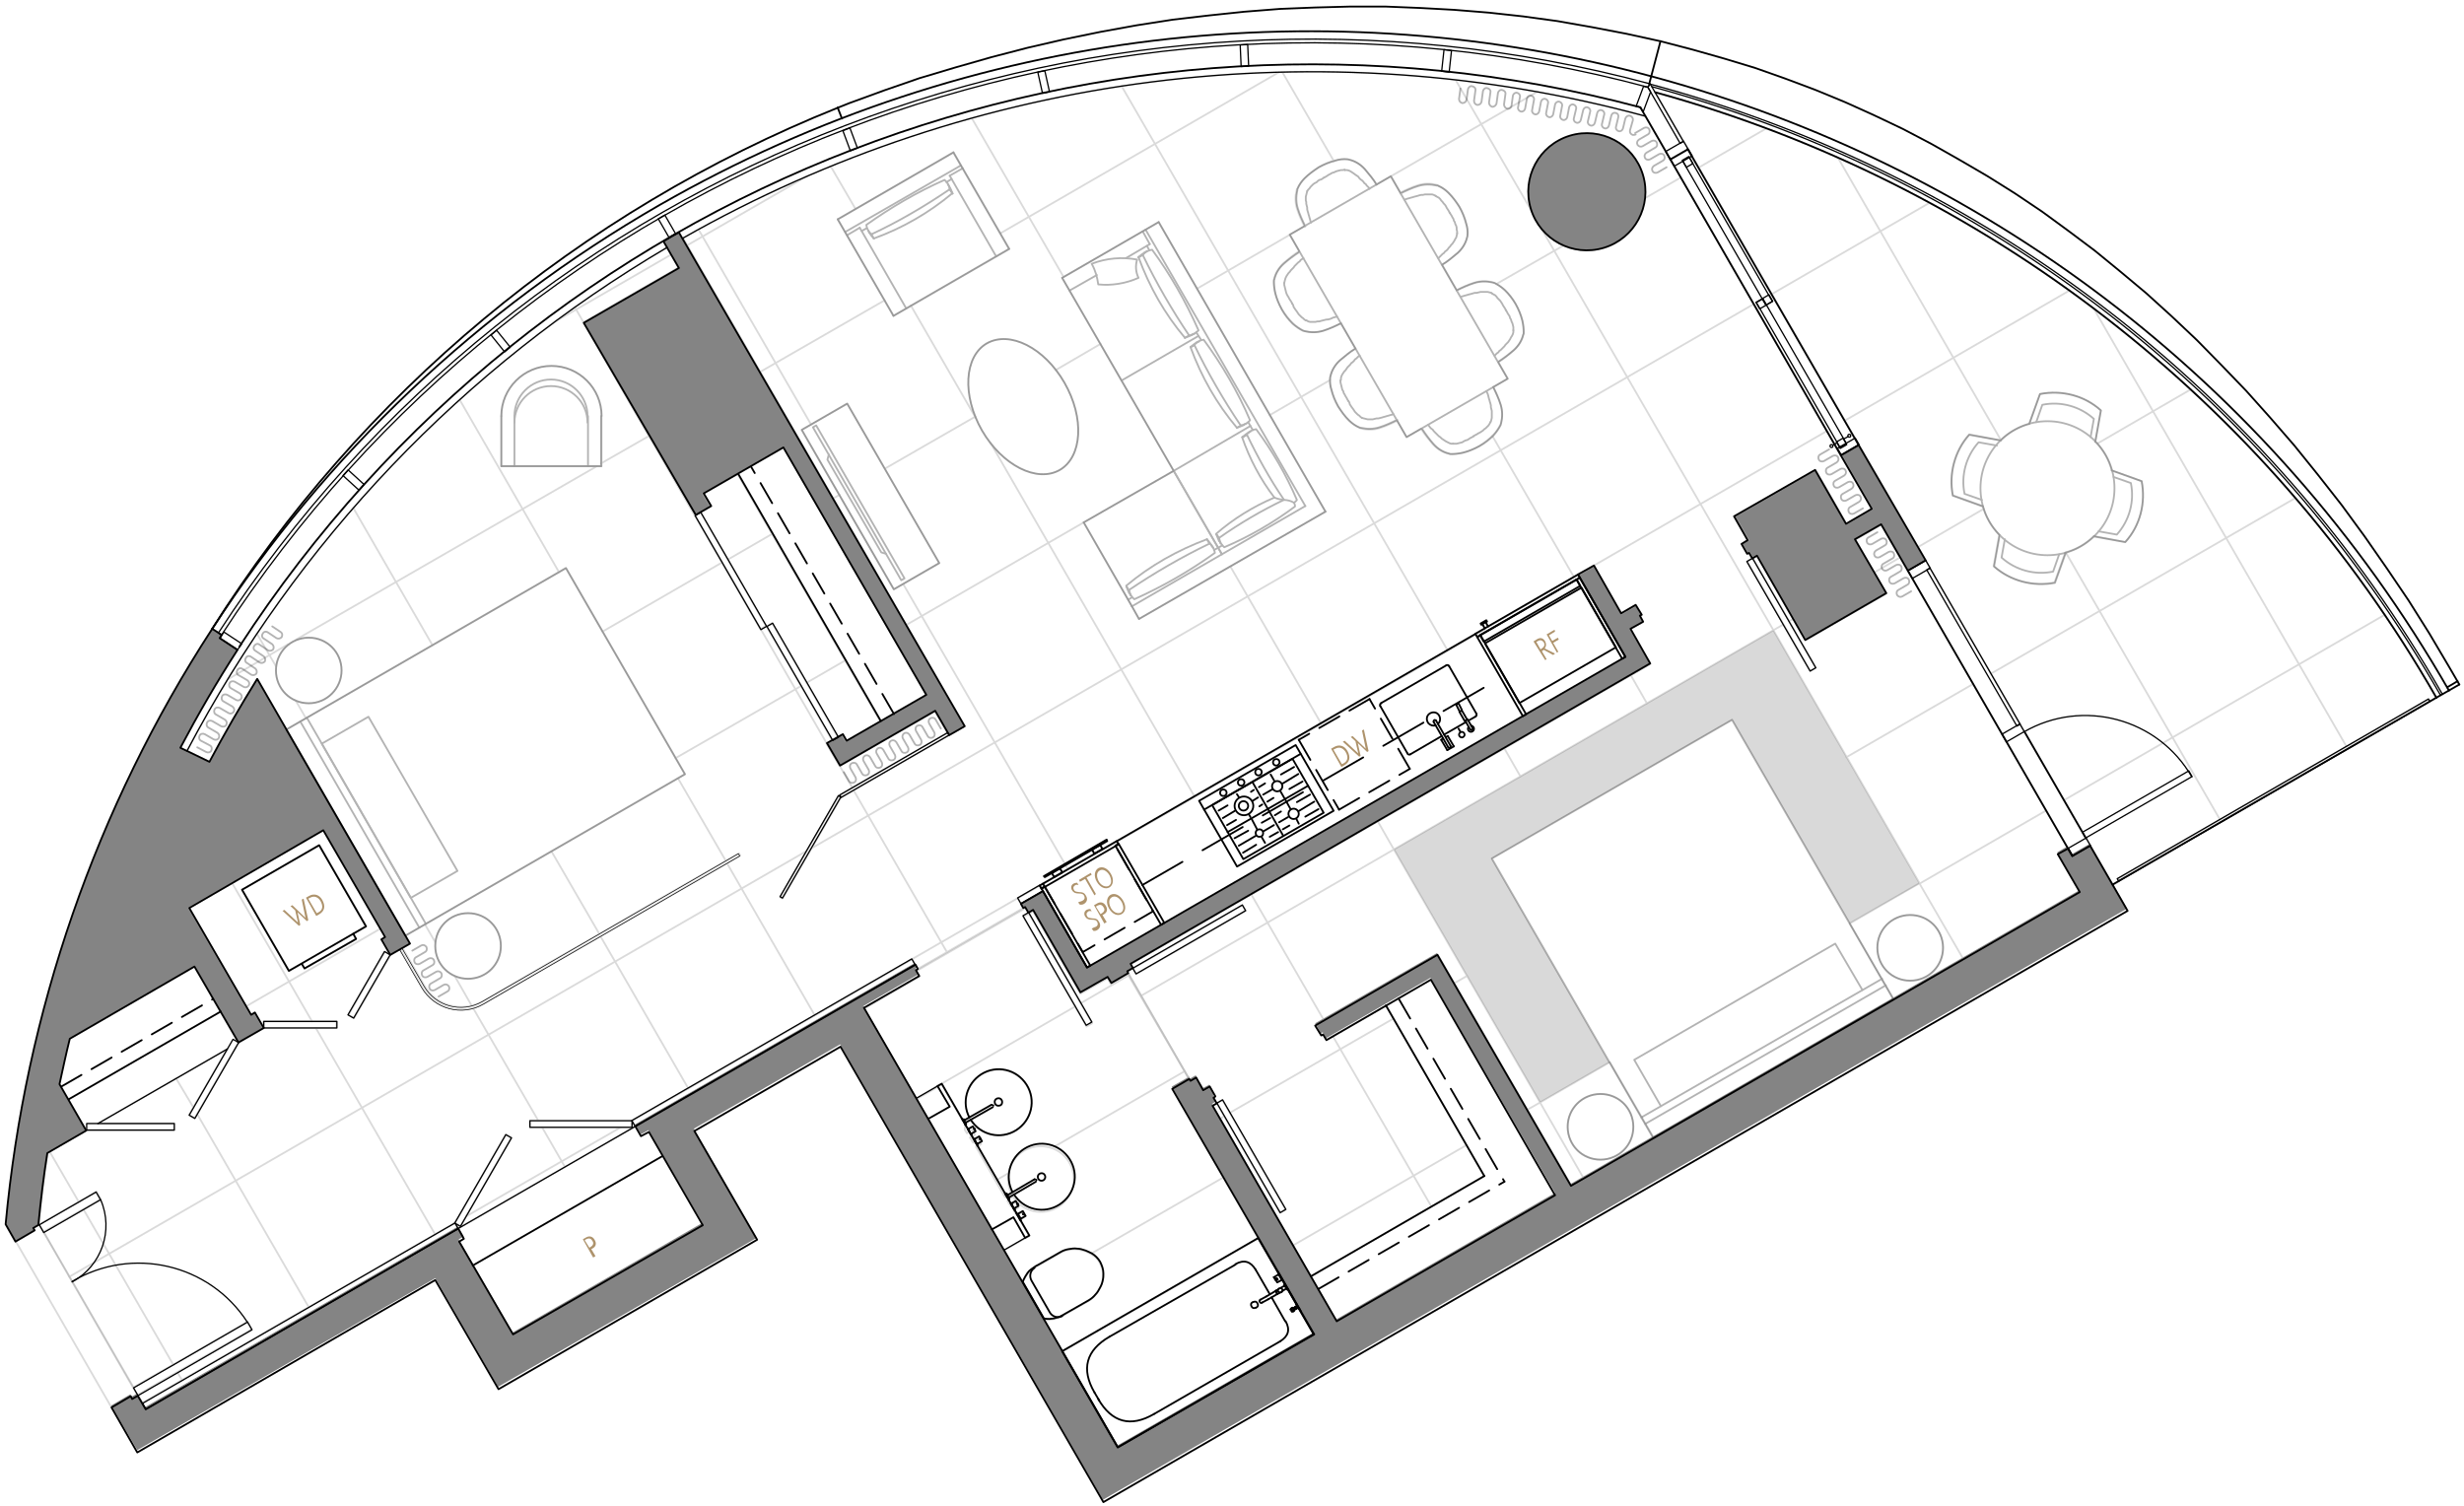 <?xml version="1.0" encoding="utf-8"?>
<!-- Generator: Adobe Illustrator 22.0.1, SVG Export Plug-In . SVG Version: 6.00 Build 0)  -->
<svg version="1.1" id="Layer_1" xmlns="http://www.w3.org/2000/svg" xmlns:xlink="http://www.w3.org/1999/xlink" x="0px" y="0px"
	 viewBox="0 0 525.9 321.4" style="enable-background:new 0 0 525.9 321.4;" xml:space="preserve">
<style type="text/css">
	.st0{clip-path:url(#SVGID_2_);fill-rule:evenodd;clip-rule:evenodd;fill:#848484;}
	.st1{opacity:0.45;clip-path:url(#SVGID_4_);}
	.st2{clip-path:url(#SVGID_6_);}
	
		.st3{clip-path:url(#SVGID_8_);fill:none;stroke:#ADADAD;stroke-width:0.39;stroke-linecap:round;stroke-linejoin:round;stroke-miterlimit:10;}
	
		.st4{clip-path:url(#SVGID_6_);fill:none;stroke:#ADADAD;stroke-width:0.39;stroke-linecap:round;stroke-linejoin:round;stroke-miterlimit:10;}
	
		.st5{clip-path:url(#SVGID_10_);fill:none;stroke:#ADADAD;stroke-width:0.39;stroke-linecap:round;stroke-linejoin:round;stroke-miterlimit:10;}
	
		.st6{clip-path:url(#SVGID_12_);fill:none;stroke:#ADADAD;stroke-width:0.39;stroke-linecap:round;stroke-linejoin:round;stroke-miterlimit:10;}
	
		.st7{clip-path:url(#SVGID_14_);fill:none;stroke:#ADADAD;stroke-width:0.39;stroke-linecap:round;stroke-linejoin:round;stroke-miterlimit:10;}
	.st8{opacity:0.3;clip-path:url(#SVGID_16_);}
	
		.st9{clip-path:url(#SVGID_18_);fill:none;stroke:#848484;stroke-width:0.39;stroke-linecap:round;stroke-linejoin:round;stroke-miterlimit:10;}
	.st10{clip-path:url(#SVGID_18_);}
	
		.st11{clip-path:url(#SVGID_20_);fill:none;stroke:#848484;stroke-width:0.39;stroke-linecap:round;stroke-linejoin:round;stroke-miterlimit:10;}
	
		.st12{clip-path:url(#SVGID_22_);fill:none;stroke:#848484;stroke-width:0.39;stroke-linecap:round;stroke-linejoin:round;stroke-miterlimit:10;}
	.st13{opacity:0.15;clip-path:url(#SVGID_24_);}
	.st14{clip-path:url(#SVGID_26_);}
	.st15{fill:none;stroke:#000000;stroke-width:0.39;stroke-linecap:round;stroke-linejoin:round;stroke-miterlimit:10;}
	
		.st16{clip-path:url(#SVGID_28_);fill:none;stroke:#000000;stroke-width:0.39;stroke-linecap:round;stroke-linejoin:round;stroke-miterlimit:10;}
	
		.st17{fill:none;stroke:#000000;stroke-width:0.39;stroke-linecap:round;stroke-linejoin:round;stroke-miterlimit:10;stroke-dasharray:9.901,4.95;}
	
		.st18{fill:none;stroke:#000000;stroke-width:0.39;stroke-linecap:round;stroke-linejoin:round;stroke-miterlimit:10;stroke-dasharray:4.95,2.475;}
	.st19{fill:none;stroke:#000000;stroke-width:0.275;stroke-linecap:round;stroke-linejoin:round;stroke-miterlimit:10;}
	
		.st20{clip-path:url(#SVGID_30_);fill:none;stroke:#000000;stroke-width:0.275;stroke-linecap:round;stroke-linejoin:round;stroke-miterlimit:10;}
	
		.st21{clip-path:url(#SVGID_32_);fill:none;stroke:#000000;stroke-width:0.275;stroke-linecap:round;stroke-linejoin:round;stroke-miterlimit:10;}
	
		.st22{clip-path:url(#SVGID_34_);fill:none;stroke:#000000;stroke-width:0.275;stroke-linecap:round;stroke-linejoin:round;stroke-miterlimit:10;}
	
		.st23{clip-path:url(#SVGID_36_);fill:none;stroke:#000000;stroke-width:0.275;stroke-linecap:round;stroke-linejoin:round;stroke-miterlimit:10;}
	
		.st24{clip-path:url(#SVGID_38_);fill:none;stroke:#000000;stroke-width:0.275;stroke-linecap:round;stroke-linejoin:round;stroke-miterlimit:10;}
	
		.st25{clip-path:url(#SVGID_40_);fill:none;stroke:#000000;stroke-width:0.275;stroke-linecap:round;stroke-linejoin:round;stroke-miterlimit:10;}
	
		.st26{clip-path:url(#SVGID_42_);fill:none;stroke:#000000;stroke-width:0.275;stroke-linecap:round;stroke-linejoin:round;stroke-miterlimit:10;}
	
		.st27{clip-path:url(#SVGID_44_);fill:none;stroke:#000000;stroke-width:0.275;stroke-linecap:round;stroke-linejoin:round;stroke-miterlimit:10;}
	
		.st28{clip-path:url(#SVGID_46_);fill:none;stroke:#000000;stroke-width:0.138;stroke-linecap:round;stroke-linejoin:round;stroke-miterlimit:10;}
	
		.st29{clip-path:url(#SVGID_48_);fill:none;stroke:#000000;stroke-width:0.275;stroke-linecap:round;stroke-linejoin:round;stroke-miterlimit:10;}
	.st30{opacity:0.3;clip-path:url(#SVGID_50_);}
	
		.st31{clip-path:url(#SVGID_52_);fill:none;stroke:#000000;stroke-width:0.39;stroke-linecap:round;stroke-linejoin:round;stroke-miterlimit:10;}
	.st32{clip-path:url(#SVGID_52_);}
	
		.st33{clip-path:url(#SVGID_54_);fill:none;stroke:#000000;stroke-width:0.39;stroke-linecap:round;stroke-linejoin:round;stroke-miterlimit:10;}
	
		.st34{clip-path:url(#SVGID_56_);fill:none;stroke:#000000;stroke-width:0.39;stroke-linecap:round;stroke-linejoin:round;stroke-miterlimit:10;}
	
		.st35{clip-path:url(#SVGID_58_);fill:none;stroke:#000000;stroke-width:0.39;stroke-linecap:round;stroke-linejoin:round;stroke-miterlimit:10;}
	
		.st36{clip-path:url(#SVGID_60_);fill:none;stroke:#000000;stroke-width:0.39;stroke-linecap:round;stroke-linejoin:round;stroke-miterlimit:10;}
	
		.st37{clip-path:url(#SVGID_62_);fill:none;stroke:#000000;stroke-width:0.39;stroke-linecap:round;stroke-linejoin:round;stroke-miterlimit:10;}
	
		.st38{clip-path:url(#SVGID_64_);fill:none;stroke:#000000;stroke-width:0.39;stroke-linecap:round;stroke-linejoin:round;stroke-miterlimit:10;}
	
		.st39{clip-path:url(#SVGID_66_);fill:none;stroke:#000000;stroke-width:0.39;stroke-linecap:round;stroke-linejoin:round;stroke-miterlimit:10;}
	
		.st40{clip-path:url(#SVGID_68_);fill:none;stroke:#000000;stroke-width:0.39;stroke-linecap:round;stroke-linejoin:round;stroke-miterlimit:10;}
	
		.st41{clip-path:url(#SVGID_70_);fill:none;stroke:#000000;stroke-width:0.39;stroke-linecap:round;stroke-linejoin:round;stroke-miterlimit:10;}
	
		.st42{clip-path:url(#SVGID_72_);fill:none;stroke:#000000;stroke-width:0.39;stroke-linecap:round;stroke-linejoin:round;stroke-miterlimit:10;}
	
		.st43{clip-path:url(#SVGID_74_);fill:none;stroke:#000000;stroke-width:0.39;stroke-linecap:round;stroke-linejoin:round;stroke-miterlimit:10;}
	
		.st44{clip-path:url(#SVGID_76_);fill:none;stroke:#000000;stroke-width:0.39;stroke-linecap:round;stroke-linejoin:round;stroke-miterlimit:10;}
	
		.st45{clip-path:url(#SVGID_78_);fill:none;stroke:#000000;stroke-width:0.39;stroke-linecap:round;stroke-linejoin:round;stroke-miterlimit:10;}
	
		.st46{clip-path:url(#SVGID_80_);fill:none;stroke:#000000;stroke-width:0.39;stroke-linecap:round;stroke-linejoin:round;stroke-miterlimit:10;}
	
		.st47{clip-path:url(#SVGID_82_);fill:none;stroke:#000000;stroke-width:0.39;stroke-linecap:round;stroke-linejoin:round;stroke-miterlimit:10;}
	
		.st48{clip-path:url(#SVGID_84_);fill:none;stroke:#000000;stroke-width:0.39;stroke-linecap:round;stroke-linejoin:round;stroke-miterlimit:10;}
	
		.st49{clip-path:url(#SVGID_86_);fill:none;stroke:#000000;stroke-width:0.39;stroke-linecap:round;stroke-linejoin:round;stroke-miterlimit:10;}
	
		.st50{clip-path:url(#SVGID_88_);fill:none;stroke:#000000;stroke-width:0.39;stroke-linecap:round;stroke-linejoin:round;stroke-miterlimit:10;}
	
		.st51{clip-path:url(#SVGID_90_);fill:none;stroke:#000000;stroke-width:0.39;stroke-linecap:round;stroke-linejoin:round;stroke-miterlimit:10;}
	
		.st52{clip-path:url(#SVGID_92_);fill:none;stroke:#000000;stroke-width:0.39;stroke-linecap:round;stroke-linejoin:round;stroke-miterlimit:10;}
	
		.st53{clip-path:url(#SVGID_94_);fill:none;stroke:#000000;stroke-width:0.39;stroke-linecap:round;stroke-linejoin:round;stroke-miterlimit:10;}
	
		.st54{clip-path:url(#SVGID_96_);fill:none;stroke:#000000;stroke-width:0.39;stroke-linecap:round;stroke-linejoin:round;stroke-miterlimit:10;}
	
		.st55{clip-path:url(#SVGID_98_);fill:none;stroke:#000000;stroke-width:0.39;stroke-linecap:round;stroke-linejoin:round;stroke-miterlimit:10;}
	
		.st56{clip-path:url(#SVGID_100_);fill:none;stroke:#000000;stroke-width:0.39;stroke-linecap:round;stroke-linejoin:round;stroke-miterlimit:10;}
	
		.st57{clip-path:url(#SVGID_102_);fill:none;stroke:#000000;stroke-width:0.39;stroke-linecap:round;stroke-linejoin:round;stroke-miterlimit:10;}
	
		.st58{clip-path:url(#SVGID_104_);fill:none;stroke:#000000;stroke-width:0.39;stroke-linecap:round;stroke-linejoin:round;stroke-miterlimit:10;}
	
		.st59{clip-path:url(#SVGID_106_);fill:none;stroke:#000000;stroke-width:0.39;stroke-linecap:round;stroke-linejoin:round;stroke-miterlimit:10;}
	
		.st60{clip-path:url(#SVGID_108_);fill:none;stroke:#000000;stroke-width:0.39;stroke-linecap:round;stroke-linejoin:round;stroke-miterlimit:10;}
	
		.st61{clip-path:url(#SVGID_110_);fill:none;stroke:#000000;stroke-width:0.39;stroke-linecap:round;stroke-linejoin:round;stroke-miterlimit:10;}
	
		.st62{clip-path:url(#SVGID_112_);fill:none;stroke:#000000;stroke-width:0.39;stroke-linecap:round;stroke-linejoin:round;stroke-miterlimit:10;}
	
		.st63{clip-path:url(#SVGID_114_);fill:none;stroke:#000000;stroke-width:0.39;stroke-linecap:round;stroke-linejoin:round;stroke-miterlimit:10;}
	
		.st64{clip-path:url(#SVGID_116_);fill:none;stroke:#000000;stroke-width:0.39;stroke-linecap:round;stroke-linejoin:round;stroke-miterlimit:10;}
	
		.st65{clip-path:url(#SVGID_118_);fill:none;stroke:#000000;stroke-width:0.39;stroke-linecap:round;stroke-linejoin:round;stroke-miterlimit:10;}
	
		.st66{clip-path:url(#SVGID_120_);fill:none;stroke:#000000;stroke-width:0.39;stroke-linecap:round;stroke-linejoin:round;stroke-miterlimit:10;}
	
		.st67{clip-path:url(#SVGID_122_);fill:none;stroke:#000000;stroke-width:0.39;stroke-linecap:round;stroke-linejoin:round;stroke-miterlimit:10;}
	
		.st68{clip-path:url(#SVGID_124_);fill:none;stroke:#000000;stroke-width:0.39;stroke-linecap:round;stroke-linejoin:round;stroke-miterlimit:10;}
	
		.st69{clip-path:url(#SVGID_126_);fill:none;stroke:#000000;stroke-width:0.39;stroke-linecap:round;stroke-linejoin:round;stroke-miterlimit:10;}
	
		.st70{clip-path:url(#SVGID_128_);fill:none;stroke:#000000;stroke-width:0.39;stroke-linecap:round;stroke-linejoin:round;stroke-miterlimit:10;}
	
		.st71{clip-path:url(#SVGID_130_);fill:none;stroke:#000000;stroke-width:0.39;stroke-linecap:round;stroke-linejoin:round;stroke-miterlimit:10;}
	
		.st72{clip-path:url(#SVGID_132_);fill:none;stroke:#000000;stroke-width:0.39;stroke-linecap:round;stroke-linejoin:round;stroke-miterlimit:10;}
	
		.st73{clip-path:url(#SVGID_134_);fill:none;stroke:#000000;stroke-width:0.39;stroke-linecap:round;stroke-linejoin:round;stroke-miterlimit:10;}
	
		.st74{clip-path:url(#SVGID_136_);fill:none;stroke:#000000;stroke-width:0.39;stroke-linecap:round;stroke-linejoin:round;stroke-miterlimit:10;}
	
		.st75{clip-path:url(#SVGID_138_);fill:none;stroke:#000000;stroke-width:0.39;stroke-linecap:round;stroke-linejoin:round;stroke-miterlimit:10;}
	
		.st76{clip-path:url(#SVGID_140_);fill:none;stroke:#000000;stroke-width:0.39;stroke-linecap:round;stroke-linejoin:round;stroke-miterlimit:10;}
	
		.st77{clip-path:url(#SVGID_142_);fill:none;stroke:#000000;stroke-width:0.39;stroke-linecap:round;stroke-linejoin:round;stroke-miterlimit:10;}
	
		.st78{clip-path:url(#SVGID_144_);fill:none;stroke:#000000;stroke-width:0.39;stroke-linecap:round;stroke-linejoin:round;stroke-miterlimit:10;}
	
		.st79{clip-path:url(#SVGID_146_);fill:none;stroke:#000000;stroke-width:0.39;stroke-linecap:round;stroke-linejoin:round;stroke-miterlimit:10;}
	
		.st80{clip-path:url(#SVGID_148_);fill:none;stroke:#000000;stroke-width:0.39;stroke-linecap:round;stroke-linejoin:round;stroke-miterlimit:10;}
	
		.st81{clip-path:url(#SVGID_150_);fill:none;stroke:#000000;stroke-width:0.39;stroke-linecap:round;stroke-linejoin:round;stroke-miterlimit:10;}
	
		.st82{clip-path:url(#SVGID_152_);fill:none;stroke:#000000;stroke-width:0.39;stroke-linecap:round;stroke-linejoin:round;stroke-miterlimit:10;}
	
		.st83{clip-path:url(#SVGID_154_);fill:none;stroke:#000000;stroke-width:0.39;stroke-linecap:round;stroke-linejoin:round;stroke-miterlimit:10;}
	.st84{fill:#AE936C;}
</style>
<g>
	<defs>
		<rect id="SVGID_1_" x="0.5" y="-33.8" width="525.2" height="355.1"/>
	</defs>
	<clipPath id="SVGID_2_">
		<use xlink:href="#SVGID_1_"  style="overflow:visible;"/>
	</clipPath>
	<path class="st0" d="M124.6,68.9l20.3-11.7l-3.3-5.7c1.1-0.7,2.2-1.3,3.3-1.9L205.9,155l-3.3,1.9l-3-5.2l-20.3,11.7l-2.8-4.8
		l3.3-1.9l0.8,1.4l17-9.8l-30.5-52.8l-17,9.8l1.6,2.7l-3.4,1.9L124.6,68.9z"/>
	<polygon class="st0" points="443.8,190 335.2,252.7 306.7,203.4 280.7,218.4 281.9,220.6 282.3,220.3 283,221.6 305.3,208.7 
		331.9,254.6 285.2,281.6 258.7,235.6 259.6,235 258.9,233.8 259.3,233.6 258.1,231.5 256.8,232.2 255.2,229.5 254,230.2 
		253.8,229.8 250.1,231.9 280.4,284.4 238.5,308.5 184.3,214.7 196.1,207.9 195.4,206.6 195.8,206.4 195.3,205.5 135.5,240 
		136.8,242.1 138.4,241.2 149.9,261 109.4,284.4 97.9,264.5 99,263.9 97.7,261.8 31,300.3 29.3,297.4 28.1,298.1 27.8,297.6 
		23.7,300 29.3,309.5 92.9,272.8 106.3,296 161.5,264.2 148.1,240.9 179.3,222.9 235.4,320.1 454,193.9 446,180.1 442.2,182.3 
		441.3,180.6 439.1,181.9 	"/>
	<polygon class="st0" points="230.6,211.8 220.5,194.2 219.5,194.8 218.8,193.6 218.4,193.8 217.9,192.9 222.6,190.2 232,206.5 
		346.9,140.2 336.8,122.6 340.2,120.7 346,130.9 349.1,129.1 350.4,131.2 350,131.4 350.7,132.7 348,134.2 352.2,141.6 241.2,205.7 
		241.8,206.6 240.6,207.3 240.8,207.7 237.2,209.8 236.4,208.5 	"/>
	<polygon class="st0" points="387.4,100.3 394,111.8 399.5,108.6 392.9,97.2 396.7,95 410.9,119.6 407.2,121.8 401.5,111.9 
		395.9,115.1 402.6,126.6 385.3,136.6 375,118.6 374,119.2 373.3,118 372.9,118.2 371.7,116.1 373,115.3 370.1,110.2 	"/>
	<path class="st0" d="M351.2,41c0-6.9-5.6-12.5-12.5-12.5c-6.9,0-12.5,5.6-12.5,12.5c0,6.9,5.6,12.5,12.5,12.5
		C345.6,53.4,351.2,47.9,351.2,41"/>
	<path class="st0" d="M54.9,144.9c-3.6,5.8-7,11.7-10.2,17.7l-6.2-3c3.8-7.2,7.8-14.1,12.2-20.9l-3.8-2.5c0.1-0.2,0.3-0.4,0.4-0.7
		l-2-1.3C20.5,172.3,5.4,216,1.2,261.3l2.1,3.7l4.1-2.4l-0.3-0.5l1.2-0.7l-0.1-0.1c0.5-5.1,1.1-10.2,1.9-15.2l8.3-4.8l-5.7-9.9
		c0.7-3.2,1.4-6.5,2.2-9.7l26.6-15.4l9.4,16.2l5.4-3.1l-1.9-3.4l-0.8,0.5l-13.2-22.8L69,177.2L82.2,200l-0.8,0.5l1.9,3.3l4.2-2.4
		L54.9,144.9z"/>
</g>
<g>
	<defs>
		<rect id="SVGID_3_" x="0.5" y="-33.8" width="525.2" height="355.1"/>
	</defs>
	<clipPath id="SVGID_4_">
		<use xlink:href="#SVGID_3_"  style="overflow:visible;"/>
	</clipPath>
	<g class="st1">
		<g>
			<defs>
				<rect id="SVGID_5_" x="8.1" y="15.1" width="512.1" height="284.6"/>
			</defs>
			<clipPath id="SVGID_6_">
				<use xlink:href="#SVGID_5_"  style="overflow:visible;"/>
			</clipPath>
			<g class="st2">
				<defs>
					<rect id="SVGID_7_" x="8.1" y="15.1" width="512.1" height="284.6"/>
				</defs>
				<clipPath id="SVGID_8_">
					<use xlink:href="#SVGID_7_"  style="overflow:visible;"/>
				</clipPath>
				<path class="st3" d="M128.3,99.5H107V88.8c0-5.9,4.8-10.7,10.7-10.7s10.7,4.8,10.7,10.7V99.5z"/>
			</g>
			<line class="st4" x1="118.4" y1="68.7" x2="143.3" y2="54.3"/>
			<line class="st4" x1="48.6" y1="145" x2="61.5" y2="137.5"/>
			<line class="st4" x1="213.5" y1="49.8" x2="273" y2="15.4"/>
			<line class="st4" x1="162.2" y1="79.4" x2="188.8" y2="64.1"/>
			<line class="st4" x1="63.2" y1="136.5" x2="127.4" y2="99.5"/>
			<line class="st4" x1="128.3" y1="98.9" x2="138.6" y2="93"/>
			<line class="st4" x1="128.6" y1="134.8" x2="154.2" y2="120"/>
			<line class="st4" x1="296.9" y1="37.6" x2="328.1" y2="19.6"/>
			<line class="st4" x1="155.4" y1="119.4" x2="164.9" y2="113.9"/>
			<line class="st4" x1="293.8" y1="39.4" x2="293.8" y2="39.4"/>
			<line class="st4" x1="177.8" y1="106.4" x2="179.2" y2="105.6"/>
			<line class="st4" x1="188.9" y1="100" x2="208.2" y2="88.9"/>
			<line class="st4" x1="225.3" y1="79" x2="234.9" y2="73.4"/>
			<line class="st4" x1="255.5" y1="61.6" x2="275.3" y2="50.1"/>
			<line class="st4" x1="52.5" y1="214.8" x2="81.2" y2="198.2"/>
			<line class="st4" x1="351.1" y1="42.3" x2="358.7" y2="37.9"/>
			<line class="st4" x1="144.2" y1="161.8" x2="171" y2="146.4"/>
			<line class="st4" x1="319.4" y1="60.6" x2="333.7" y2="52.4"/>
			<line class="st4" x1="172.2" y1="145.7" x2="180.5" y2="140.9"/>
			<line class="st4" x1="271" y1="88.6" x2="283.9" y2="81.1"/>
			<line class="st4" x1="193.4" y1="133.4" x2="231.3" y2="111.5"/>
			<line class="st4" x1="14.8" y1="272.5" x2="172.2" y2="181.6"/>
			<line class="st4" x1="173.3" y1="181" x2="374.3" y2="64.9"/>
			<line class="st4" x1="340.2" y1="120.7" x2="389.9" y2="92"/>
			<line class="st4" x1="99.5" y1="259.6" x2="132.5" y2="240.6"/>
			<line class="st4" x1="226.7" y1="186.2" x2="233.6" y2="182.2"/>
			<line class="st4" x1="134.9" y1="239.2" x2="225" y2="187.2"/>
			<line class="st4" x1="243.6" y1="212.5" x2="297.5" y2="181.3"/>
			<line class="st4" x1="400" y1="122.2" x2="405.5" y2="119"/>
			<line class="st4" x1="378.5" y1="134.5" x2="380.6" y2="133.3"/>
			<line class="st4" x1="381.8" y1="132.6" x2="382.8" y2="132.1"/>
			<line class="st4" x1="260.4" y1="238.8" x2="261.3" y2="238.2"/>
			<line class="st4" x1="394.1" y1="161.6" x2="421.1" y2="146"/>
			<line class="st4" x1="310.3" y1="209.9" x2="313.1" y2="208.3"/>
			<line class="st4" x1="262.5" y1="237.5" x2="297.4" y2="217.4"/>
			<line class="st4" x1="276" y1="265.8" x2="313" y2="244.4"/>
			<line class="st4" x1="409.7" y1="188.6" x2="436.7" y2="173"/>
			<line class="st4" x1="325.9" y1="236.9" x2="328.7" y2="235.3"/>
			<line class="st4" x1="38.9" y1="294.6" x2="37.9" y2="293"/>
			<line class="st4" x1="16.8" y1="256.5" x2="10.6" y2="245.8"/>
			<line class="st4" x1="37" y1="291.3" x2="17.8" y2="258.1"/>
			<line class="st4" x1="65.9" y1="279" x2="42.1" y2="237.8"/>
			<line class="st4" x1="41.3" y1="236.4" x2="37.6" y2="230.2"/>
			<line class="st4" x1="66.6" y1="218" x2="49.5" y2="188.4"/>
			<line class="st4" x1="92.9" y1="263.5" x2="67.4" y2="219.4"/>
			<line class="st4" x1="120.6" y1="249.1" x2="115.7" y2="240.6"/>
			<line class="st4" x1="58.9" y1="142.2" x2="54.8" y2="135.2"/>
			<line class="st4" x1="114.9" y1="239.2" x2="101" y2="215.2"/>
			<line class="st4" x1="100.7" y1="214.7" x2="97.1" y2="208.4"/>
			<line class="st4" x1="92.9" y1="201.1" x2="90.7" y2="197.3"/>
			<line class="st4" x1="146.9" y1="232.3" x2="128.2" y2="199.9"/>
			<line class="st4" x1="92.3" y1="137.7" x2="75.4" y2="108.4"/>
			<line class="st4" x1="127.9" y1="199.3" x2="117.7" y2="181.7"/>
			<line class="st4" x1="173.9" y1="216.7" x2="155.2" y2="184.3"/>
			<line class="st4" x1="119.3" y1="122.1" x2="98.1" y2="85.3"/>
			<line class="st4" x1="154.9" y1="183.7" x2="144.7" y2="166.1"/>
			<line class="st4" x1="202.1" y1="203.2" x2="182.2" y2="168.7"/>
			<line class="st4" x1="181.9" y1="168.1" x2="122.7" y2="65.6"/>
			<line class="st4" x1="227.9" y1="185.5" x2="227.4" y2="184.6"/>
			<line class="st4" x1="227.3" y1="184.4" x2="192.8" y2="124.7"/>
			<line class="st4" x1="173.1" y1="90.6" x2="149.1" y2="49"/>
			<line class="st4" x1="305.5" y1="257.5" x2="284.5" y2="221.2"/>
			<line class="st4" x1="182.6" y1="44.6" x2="177.3" y2="35.5"/>
			<line class="st4" x1="282.6" y1="217.8" x2="267" y2="190.8"/>
			<line class="st4" x1="208.2" y1="89.1" x2="194.4" y2="65.2"/>
			<line class="st4" x1="338" y1="251.5" x2="328.7" y2="235.3"/>
			<line class="st4" x1="227" y1="59.1" x2="207.4" y2="25.2"/>
			<line class="st4" x1="297.5" y1="181.3" x2="294" y2="175.2"/>
			<line class="st4" x1="281.9" y1="154.3" x2="262.6" y2="120.9"/>
			<line class="st4" x1="324.5" y1="165.7" x2="321" y2="159.6"/>
			<line class="st4" x1="308.9" y1="138.7" x2="239.4" y2="18.4"/>
			<line class="st4" x1="351.5" y1="150.1" x2="348" y2="144"/>
			<line class="st4" x1="284.7" y1="34.4" x2="273.7" y2="15.4"/>
			<line class="st4" x1="335.9" y1="123.1" x2="318.5" y2="93"/>
			<line class="st4" x1="419.1" y1="204.8" x2="409.7" y2="188.6"/>
			<line class="st4" x1="327.1" y1="45.4" x2="310.7" y2="17.1"/>
			<line class="st4" x1="378.5" y1="134.5" x2="329" y2="48.8"/>
			<g class="st2">
				<defs>
					<rect id="SVGID_9_" x="8.1" y="15.1" width="512.1" height="284.6"/>
				</defs>
				<clipPath id="SVGID_10_">
					<use xlink:href="#SVGID_9_"  style="overflow:visible;"/>
				</clipPath>
				<path class="st5" d="M413.8,198.8c-1.9-3.4-6.2-4.5-9.6-2.6c-3.4,1.9-4.5,6.2-2.6,9.6c1.9,3.4,6.2,4.5,9.6,2.6
					C414.6,206.4,415.7,202.1,413.8,198.8z"/>
				<path class="st5" d="M72.9,143.1c0-3.9-3.1-7-7-7s-7,3.1-7,7s3.1,7,7,7S72.9,146.9,72.9,143.1z"/>
				<path class="st5" d="M335.5,244c1.9,3.4,6.2,4.5,9.6,2.6c3.4-1.9,4.5-6.2,2.6-9.6c-1.9-3.4-6.2-4.5-9.6-2.6
					C334.7,236.4,333.6,240.6,335.5,244z"/>
			</g>
			<polygon class="st4" points="51.7,189.9 61.7,207.2 64.4,205.7 65,206.7 76,200.4 75.4,199.3 78.2,197.7 68.2,180.4 			"/>
			<polygon class="st4" points="247.3,47.4 282.9,109.2 243.1,132.1 231.3,111.5 250.5,100.5 226.7,59.3 			"/>
			<rect x="180.2" y="86.3" transform="matrix(0.866 -0.5 0.5 0.866 -28.084 107.111)" class="st4" width="11.2" height="39.3"/>
			<line class="st4" x1="378.1" y1="62.8" x2="411.8" y2="43.3"/>
			<line class="st4" x1="362.5" y1="35.8" x2="377" y2="27.4"/>
			<line class="st4" x1="393.7" y1="89.8" x2="441.7" y2="62"/>
			<line class="st4" x1="409.3" y1="116.8" x2="423.4" y2="108.6"/>
			<line class="st4" x1="447.6" y1="94.7" x2="467.6" y2="83.1"/>
			<line class="st4" x1="440.5" y1="170.8" x2="509" y2="131.2"/>
			<line class="st4" x1="424.9" y1="143.8" x2="489.9" y2="106.3"/>
			<line class="st4" x1="427.1" y1="94" x2="392.3" y2="33.7"/>
			<line class="st4" x1="473.8" y1="174.9" x2="440.9" y2="117.9"/>
			<line class="st4" x1="500.8" y1="159.3" x2="446.9" y2="65.9"/>
			<g class="st2">
				<defs>
					<rect id="SVGID_11_" x="8.1" y="15.1" width="512.1" height="284.6"/>
				</defs>
				<clipPath id="SVGID_12_">
					<use xlink:href="#SVGID_11_"  style="overflow:visible;"/>
				</clipPath>
				<path class="st6" d="M446.9,114.4c-1.7,1.7-3.8,2.9-6.1,3.5l-2.3,6.4c-4.6,0.9-9.5-0.3-13-3.5l1.2-6.7c-1.7-1.7-2.9-3.8-3.5-6.1
					l-6.4-2.3c-0.9-4.6,0.3-9.5,3.5-13L427,94c1.7-1.7,3.8-2.9,6.1-3.5l2.3-6.4c4.6-0.9,9.5,0.3,13,3.5l-1.2,6.7
					c1.7,1.7,2.9,3.8,3.5,6.1l6.4,2.3c0.9,4.6-0.3,9.5-3.5,13L446.9,114.4z"/>
				<path class="st6" d="M518.7,149.7l-0.3-0.5l-66.4,38.4l0.3,0.5l-1.3,0.8L353.3,19.7C423.7,39.1,483.7,85.5,520,148.9
					L518.7,149.7z"/>
				<path class="st6" d="M278.3,38.2c-0.6,0.6-1.1,1.4-1.5,2.2c-0.4,1.3-0.4,2.8,0,4.1c0.4,1.3,1,2.6,1.6,3.8l-3.1,1.8l2,3.5
					c-1.2,0.7-2.2,1.6-3.3,2.5c-1,0.9-1.8,2.2-2.1,3.5c-0.1,0.9,0,1.8,0.2,2.7c0.3,1.3,0.8,2.5,1.5,3.7c0.7,1.1,1.5,2.2,2.5,3.1
					c0.6,0.6,1.4,1.1,2.2,1.5c1.3,0.4,2.8,0.4,4.1,0c1.3-0.4,2.6-1,3.8-1.6l3.1,5.4c-1.2,0.7-2.2,1.6-3.3,2.5
					c-1,0.9-1.8,2.2-2.1,3.5c-0.1,0.9,0,1.8,0.2,2.7c0.3,1.3,0.8,2.5,1.5,3.7c0.7,1.1,1.5,2.2,2.5,3.1c0.6,0.6,1.4,1.1,2.2,1.5
					c1.3,0.4,2.8,0.4,4.1,0c1.3-0.4,2.6-1,3.8-1.6l2,3.5l3.1-1.8c0.7,1.2,1.6,2.2,2.5,3.3c0.9,1,2.2,1.8,3.5,2.1
					c0.9,0.1,1.8,0,2.7-0.2c1.3-0.3,2.5-0.8,3.7-1.5c1.1-0.7,2.2-1.5,3.1-2.5c0.6-0.6,1.1-1.4,1.5-2.2c0.4-1.3,0.4-2.8,0-4.1
					c-0.4-1.3-1-2.6-1.6-3.8l3.1-1.8l-2-3.5c1.2-0.7,2.2-1.6,3.3-2.5c1-0.9,1.8-2.2,2.1-3.5c0.1-0.9,0-1.8-0.2-2.7
					c-0.3-1.3-0.8-2.5-1.5-3.7c-0.7-1.1-1.5-2.2-2.5-3.1c-0.6-0.6-1.4-1.1-2.2-1.5c-1.3-0.4-2.8-0.4-4.1,0c-1.3,0.4-2.6,1-3.8,1.6
					l-3.1-5.4c1.2-0.7,2.2-1.6,3.3-2.5c1-0.9,1.8-2.2,2.1-3.5c0.1-0.9,0-1.8-0.2-2.7c-0.3-1.3-0.8-2.5-1.5-3.7
					C310.8,43,310,42,309,41c-0.6-0.6-1.4-1.1-2.2-1.5c-1.3-0.4-2.8-0.4-4.1,0c-1.3,0.4-2.6,1-3.8,1.6l-2-3.5l-3.1,1.8
					c-0.7-1.2-1.6-2.2-2.5-3.3c-0.9-1-2.2-1.8-3.5-2.1c-0.9-0.1-1.8,0-2.7,0.2c-1.3,0.3-2.5,0.8-3.7,1.5
					C280.3,36.5,279.2,37.3,278.3,38.2z"/>
			</g>
			<rect x="182.8" y="38.1" transform="matrix(0.866 -0.5 0.5 0.866 1.44 105.239)" class="st4" width="28.5" height="23.8"/>
			<g class="st2">
				<defs>
					<rect id="SVGID_13_" x="8.1" y="15.1" width="512.1" height="284.6"/>
				</defs>
				<clipPath id="SVGID_14_">
					<use xlink:href="#SVGID_13_"  style="overflow:visible;"/>
				</clipPath>
				<path class="st7" d="M106.9,201.9c0-3.9-3.1-7-7-7s-7,3.1-7,7s3.1,7,7,7S106.9,205.8,106.9,201.9z"/>
				<path class="st7" d="M226.2,100.3c4.8-2.8,5.3-11.1,1-18.6s-11.7-11.2-16.6-8.4c-4.8,2.8-5.3,11.1-1,18.6
					C213.9,99.3,221.3,103.1,226.2,100.3"/>
				<path class="st7" d="M142.4,52.8c-43.5,25.6-79,62.8-102.5,107.5l4.8,2.3c3.2-6,6.6-11.9,10.2-17.7l6.2,10.8l59.7-34.5l25.4,44
					l-59.7,34.5l1,1.7l-1.6,0.9l4.7,8.1c2.5,4.3,8,5.8,12.4,3.3l54.7-31.6l0.3,0.5l-54.7,31.6c-4.6,2.7-10.5,1.1-13.2-3.5l-4.7-8.1
					l-2,1.2l-7.8,13.5l-1.2-0.7l7.8-13.5l1.2,0.7l-1.9-3.3l0.8-0.5L69,177.2l-28.7,16.6l13.2,22.8l0.8-0.5l1.9,3.3V218h15.6v1.4
					H56.3l-5.4,3.1l-9.4,16.2l-1.2-0.7l8.2-14.1l-27.6,15.9h16.3v1.4H18.5l-8.3,4.8c-0.8,5.1-1.4,10.1-1.9,15.2l0.1,0.1l12.2-7
					l0.9,1.6l-12.2,7l19.2,33.2l24.3-14l0.9,1.6l-24.3,14l1,1.7L97.1,261l10.9-18.9l1.2,0.7l-10.9,18.9l-1.2-0.7l0.7,1.2l37.8-21.8
					l-0.7-1.2v1.4h-21.8v-1.4h21.8l59.8-34.5l1.2,2.1l22.5-13l-1.2-2.1l16.4-9.4l-0.5-0.9l-6.9,4l0.5,0.9l-1.7,1l-0.5-0.9l-1.5,0.9
					l-0.1-0.3l13.4-7.7l0.1,0.3l-1.5,0.9l0.5,0.9l81.6-47.1l-0.5-0.9l-0.3,0.1l-0.1-0.3l1.2-0.7l0.1,0.3l-0.3,0.1l0.5,0.9l22.6-13
					l5.9,10.2l3.1-1.8l1.2,2.1l-0.4,0.2l0.7,1.2l-2.7,1.6l4.3,7.4l-111,64.1l0.5,0.9l23.4-13.5l0.7,1.2l-23.4,13.5l-0.7-1.2
					l-1.2,0.7l13.5,23.4l1.2-0.7l1.6,2.7l1.3-0.8l1.2,2.1l-0.4,0.2l0.7,1.2l1.2-0.7l13.5,23.4l-1.2,0.7l-13.5-23.4l-0.9,0.5l21,36.4
					l37-21.4l-21-36.4l-12.7,7.3l-0.7-1.2L282,221l-1.2-2.1l26.1-15.1l28.5,49.3l17.6-10.2l-9.4-16.2l-14.9,8.6l-31.2-54l81-46.8
					l31.2,54l-14.9,8.6l9.4,16.2l39.7-22.9l-4.7-8.1l2.2-1.2l-39.9-69.1l-5.5,3.2l6.6,11.5l-17.2,9.9l-10.4-18l-0.9,0.5l13.5,23.4
					l-1.2,0.7l-13.5-23.4l1.2-0.7l-0.7-1.2l-0.4,0.2l-1.2-2.1l1.4-0.8l-2.9-5l17.2-9.9l6.6,11.5l5.5-3.2l-48.4-83.8
					C282,6,208.1,15.4,145.8,50.8L205.9,155l-26.4,15.2l-12.5,21.6l-0.5-0.3l12.5-21.6l0.5,0.3l-0.3-0.5l23-13.3l-2.7-4.6
					l-20.3,11.7l-2.8-4.8l1.2-0.7l-14-24.3l1.2-0.7l14,24.3l0.9-0.5l0.8,1.4l7.4-4.2l-30.5-52.8l-7.4,4.2l1.6,2.7l-2.1,1.2l14,24.3
					l-1.2,0.7l-37.8-65.5l20.3-11.7L142.4,52.8z"/>
				
					<ellipse transform="matrix(0.957 -0.29 0.29 0.957 2.661 99.912)" class="st7" cx="338.7" cy="41" rx="12.5" ry="12.5"/>
			</g>
			<line class="st4" x1="146.6" y1="52.4" x2="172.1" y2="37.7"/>
			<line class="st4" x1="65.3" y1="153.3" x2="63.1" y2="149.5"/>
			<line class="st4" x1="254.9" y1="169.9" x2="211.4" y2="94.5"/>
		</g>
	</g>
</g>
<g>
	<defs>
		<rect id="SVGID_15_" x="0.5" y="-33.8" width="525.2" height="355.1"/>
	</defs>
	<clipPath id="SVGID_16_">
		<use xlink:href="#SVGID_15_"  style="overflow:visible;"/>
	</clipPath>
	<g class="st8">
		<g>
			<defs>
				<rect id="SVGID_17_" x="3.2" y="193.4" width="265.6" height="107.2"/>
			</defs>
			<clipPath id="SVGID_18_">
				<use xlink:href="#SVGID_17_"  style="overflow:visible;"/>
			</clipPath>
			<line class="st9" x1="195.6" y1="234.4" x2="229.5" y2="214.8"/>
			<line class="st9" x1="212.8" y1="251.8" x2="215.4" y2="250.3"/>
			<line class="st9" x1="230.7" y1="214.1" x2="241" y2="208.1"/>
			<line class="st9" x1="225.1" y1="244.7" x2="252.9" y2="228.6"/>
			<line class="st9" x1="233" y1="267.5" x2="261.1" y2="251.3"/>
			<line class="st9" x1="253.8" y1="230.3" x2="240.8" y2="207.7"/>
			<g class="st10">
				<defs>
					<rect id="SVGID_19_" x="3.2" y="193.4" width="265.6" height="107.2"/>
				</defs>
				<clipPath id="SVGID_20_">
					<use xlink:href="#SVGID_19_"  style="overflow:visible;"/>
				</clipPath>
				<path class="st11" d="M253.8,230.3l-3.6,2.1l18.4,31.9l-41.9,24.2l-4-6.9c0.4,0.1,0.8,0.1,1.2,0.1c0.3,0,0.6,0,0.9-0.1
					c0.4-0.1,0.8-0.2,1.1-0.3c0.5-0.2,1-0.5,1.5-0.8l4.9-2.8c0.5-0.3,1-0.7,1.4-1.2c0.4-0.5,0.7-1,1-1.5c0.3-0.6,0.5-1.1,0.6-1.7
					c0.1-0.4,0.1-0.9,0.1-1.3c0-0.9-0.3-1.7-0.7-2.5c-0.4-0.8-1.1-1.4-1.8-1.8c-0.4-0.2-0.8-0.4-1.2-0.6c-0.6-0.2-1.2-0.3-1.8-0.4
					c-0.6-0.1-1.2,0-1.8,0.1c-0.6,0.1-1.2,0.3-1.7,0.6l-4.9,2.8c-0.5,0.3-1,0.6-1.4,0.9c-0.3,0.2-0.6,0.5-0.8,0.8
					c-0.2,0.2-0.4,0.5-0.5,0.8c-0.2,0.3-0.4,0.7-0.5,1.1l-4-6.9l5.4-3.1l-1.9-3.2l0,0l-0.2-0.3l0.1-0.1l0,0.1l1-0.6l-0.6-1.1l-1,0.6
					l0,0.1l-0.1,0.1l-0.2-0.3l0,0l-0.3-0.5l0,0l-0.2-0.3l0.1-0.1l0,0.1l1-0.6l-0.6-1.1l-1,0.6l0,0.1l-0.1,0.1l-0.2-0.3l0,0l-0.3-0.5
					l0,0l-0.2-0.3l0.2-0.1l-0.1-0.2l1.1-0.6c2.1,3.3,6.4,4.2,9.7,2.2c3.3-2.1,4.2-6.4,2.2-9.7c-2.1-3.3-6.4-4.2-9.7-2.2
					c-3.1,2-4.1,5.9-2.5,9.2l-1.1,0.7l-0.1-0.2l-0.2,0.1l-0.2-0.3l0,0l-5.8-10.1l0,0l-0.2-0.3l0.1-0.1l0,0.1l1-0.6l-0.6-1.1l-1,0.6
					l0,0.1l-0.1,0.1l-0.2-0.3l0,0l-0.3-0.5l0,0l-0.2-0.3l0.1-0.1l0,0.1l1-0.6l-0.6-1.1l-1,0.6l0,0.1l-0.1,0.1l-0.2-0.3l0,0l-0.3-0.5
					l0,0L206,240l0.2-0.1l-0.1-0.2l1.1-0.6c2.1,3.3,6.4,4.2,9.7,2.2c3.3-2.1,4.2-6.4,2.2-9.7c-2.1-3.3-6.4-4.2-9.7-2.2
					c-3.1,2-4.1,5.9-2.5,9.2l-1.1,0.7l-0.1-0.2l-0.2,0.1l-0.2-0.3l0,0l-4.3-7.4l-5.4,3.1l-11.2-19.3l11.8-6.8l-0.7-1.2l23.4-13.5
					l0.7,1.2l-1.2,0.7l13.5,23.4l1.2-0.7l-13.5-23.4l0.9-0.5l10.1,17.6l5.8-3.3l0.8,1.4l3.6-2.1L253.8,230.3z"/>
			</g>
			<line class="st9" x1="8.4" y1="261.4" x2="29.4" y2="297.9"/>
			<g class="st10">
				<defs>
					<rect id="SVGID_21_" x="3.2" y="193.4" width="265.6" height="107.2"/>
				</defs>
				<clipPath id="SVGID_22_">
					<use xlink:href="#SVGID_21_"  style="overflow:visible;"/>
				</clipPath>
				<line class="st12" x1="23.8" y1="300.4" x2="3.4" y2="265"/>
			</g>
		</g>
	</g>
</g>
<g>
	<defs>
		<rect id="SVGID_23_" x="0.5" y="-33.8" width="525.2" height="355.1"/>
	</defs>
	<clipPath id="SVGID_24_">
		<use xlink:href="#SVGID_23_"  style="overflow:visible;"/>
	</clipPath>
	<g class="st13">
		<g>
			<defs>
				<rect id="SVGID_25_" x="297.5" y="134.5" width="112.2" height="100.8"/>
			</defs>
			<clipPath id="SVGID_26_">
				<use xlink:href="#SVGID_25_"  style="overflow:visible;"/>
			</clipPath>
			<polygon class="st14" points="378.5,134.5 297.5,181.3 328.7,235.3 343.5,226.8 318.4,183.3 369.7,153.7 394.8,197.1 
				409.7,188.6 409.7,188.6 			"/>
		</g>
	</g>
</g>
<line class="st15" x1="392.9" y1="97.2" x2="356.5" y2="34"/>
<line class="st15" x1="396.7" y1="95" x2="360.2" y2="31.8"/>
<g>
	<defs>
		<rect id="SVGID_27_" x="0.5" y="-33.8" width="525.2" height="355.1"/>
	</defs>
	<clipPath id="SVGID_28_">
		<use xlink:href="#SVGID_27_"  style="overflow:visible;"/>
	</clipPath>
	<path class="st16" d="M350.1,22.9C236-7.4,115.4,39,51.1,138"/>
</g>
<line class="st17" x1="243.8" y1="188.9" x2="320.3" y2="144.7"/>
<line class="st15" x1="356.5" y1="34" x2="350.1" y2="22.9"/>
<line class="st15" x1="432.1" y1="156.2" x2="445.2" y2="178.9"/>
<line class="st15" x1="407.2" y1="121.8" x2="442.3" y2="182.7"/>
<line class="st18" x1="281.4" y1="275.1" x2="321.1" y2="252.2"/>
<line class="st18" x1="298.5" y1="213.1" x2="321.1" y2="252.2"/>
<line class="st18" x1="13.1" y1="231.9" x2="45.5" y2="213.2"/>
<line class="st18" x1="190.8" y1="152.4" x2="160.3" y2="99.6"/>
<rect x="392.3" y="94.6" transform="matrix(0.866 -0.5 0.5 0.866 5.121 209.916)" class="st19" width="4.4" height="1.6"/>
<rect x="356.6" y="32.8" transform="matrix(0.866 -0.5 0.5 0.866 31.335 183.975)" class="st19" width="4.4" height="1.6"/>
<rect x="359.4" y="33.7" transform="matrix(0.866 -0.5 0.5 0.866 31.05 184.832)" class="st19" width="1.6" height="1.6"/>
<rect x="376.5" y="63.3" transform="matrix(0.866 -0.5 0.5 0.866 18.471 197.139)" class="st19" width="1.6" height="1.6"/>
<rect x="375.1" y="64.1" transform="matrix(0.866 -0.5 0.5 0.866 17.901 196.569)" class="st19" width="1.6" height="1.6"/>
<rect x="392.2" y="93.7" transform="matrix(0.866 -0.5 0.5 0.866 5.471 209.278)" class="st19" width="1.6" height="1.6"/>
<rect x="383.7" y="61.8" transform="matrix(0.866 -0.5 0.5 0.866 11.682 202.902)" class="st19" width="1.6" height="35.7"/>
<rect x="367.9" y="31.4" transform="matrix(0.866 -0.5 0.5 0.866 24.752 190.974)" class="st19" width="1.6" height="35.7"/>
<g>
	<defs>
		<rect id="SVGID_29_" x="0.5" y="-33.8" width="525.2" height="355.1"/>
	</defs>
	<clipPath id="SVGID_30_">
		<use xlink:href="#SVGID_29_"  style="overflow:visible;"/>
	</clipPath>
	<path class="st20" d="M391.2,95.2c0-0.2-0.1-0.3-0.3-0.3c-0.2,0-0.3,0.1-0.3,0.3c0,0.2,0.1,0.3,0.3,0.3
		C391.1,95.5,391.2,95.4,391.2,95.2z"/>
</g>
<line class="st19" x1="391.2" y1="95" x2="392.1" y2="94.5"/>
<g>
	<defs>
		<rect id="SVGID_31_" x="0.5" y="-33.8" width="525.2" height="355.1"/>
	</defs>
	<clipPath id="SVGID_32_">
		<use xlink:href="#SVGID_31_"  style="overflow:visible;"/>
	</clipPath>
	<path class="st21" d="M395,93c0-0.2-0.1-0.3-0.3-0.3c-0.2,0-0.3,0.1-0.3,0.3c0,0.2,0.1,0.3,0.3,0.3C394.9,93.3,395,93.2,395,93z"/>
</g>
<line class="st19" x1="394.4" y1="93.2" x2="393.5" y2="93.7"/>
<g>
	<defs>
		<rect id="SVGID_33_" x="0.5" y="-33.8" width="525.2" height="355.1"/>
	</defs>
	<clipPath id="SVGID_34_">
		<use xlink:href="#SVGID_33_"  style="overflow:visible;"/>
	</clipPath>
	<path class="st22" d="M142.4,52.8c-43.5,25.6-79,62.8-102.5,107.5"/>
	<path class="st22" d="M351.2,24.8C282,6,208.1,15.4,145.8,50.8"/>
	<path class="st22" d="M222.5,19.9c0.5-0.1,1-0.2,1.5-0.3l-1-4.5c-0.5,0.1-1,0.2-1.5,0.3L222.5,19.9z"/>
	<path class="st22" d="M77.7,103.4c-0.4,0.4-0.7,0.8-1.1,1.2l-3.4-3.1c0.4-0.4,0.7-0.8,1.1-1.2L77.7,103.4z"/>
	<path class="st22" d="M181.5,32.2c0.5-0.2,1-0.4,1.5-0.6l-1.6-4.3c-0.5,0.2-1,0.4-1.5,0.6L181.5,32.2z"/>
	<path class="st22" d="M144.2,49.9c-0.5,0.3-0.9,0.5-1.4,0.8l-2.3-4c0.5-0.3,0.9-0.5,1.4-0.8L144.2,49.9z"/>
	<path class="st22" d="M108.9,74.1c-0.4,0.3-0.8,0.7-1.2,1l-2.9-3.6c0.4-0.3,0.8-0.7,1.2-1L108.9,74.1z"/>
	<path class="st22" d="M266.5,14.1c-0.5,0-1.1,0.1-1.6,0.1l-0.2-4.6c0.5,0,1.1-0.1,1.6-0.1L266.5,14.1z"/>
</g>
<rect x="160.6" y="180.5" transform="matrix(0.5 -0.866 0.866 0.5 -70.126 240.209)" class="st19" width="24.9" height="0.6"/>
<g>
	<defs>
		<rect id="SVGID_35_" x="0.5" y="-33.8" width="525.2" height="355.1"/>
	</defs>
	<clipPath id="SVGID_36_">
		<use xlink:href="#SVGID_35_"  style="overflow:visible;"/>
	</clipPath>
	<path class="st23" d="M50.7,138.7c0.3-0.4,0.6-0.9,0.9-1.3l-3.8-2.5c-0.3,0.4-0.6,0.9-0.9,1.3L50.7,138.7z"/>
	<path class="st23" d="M52.8,282.2c-8.1-12.5-24.6-16.3-37.4-8.7"/>
</g>
<rect x="27.1" y="289.1" transform="matrix(0.866 -0.5 0.5 0.866 -139.515 59.411)" class="st19" width="28.1" height="1.9"/>
<g>
	<defs>
		<rect id="SVGID_37_" x="0.5" y="-33.8" width="525.2" height="355.1"/>
	</defs>
	<clipPath id="SVGID_38_">
		<use xlink:href="#SVGID_37_"  style="overflow:visible;"/>
	</clipPath>
	<path class="st24" d="M307.7,15.2c0.5,0.1,1.1,0.1,1.6,0.2l0.5-4.6c-0.5-0.1-1-0.1-1.6-0.2L307.7,15.2z"/>
</g>
<rect x="7.9" y="257.8" transform="matrix(0.866 -0.5 0.5 0.866 -127.356 42.117)" class="st19" width="14" height="1.9"/>
<g>
	<defs>
		<rect id="SVGID_39_" x="0.5" y="-33.8" width="525.2" height="355.1"/>
	</defs>
	<clipPath id="SVGID_40_">
		<use xlink:href="#SVGID_39_"  style="overflow:visible;"/>
	</clipPath>
	<path class="st25" d="M15.4,273.6c6.3-3.4,8.9-11,6.1-17.5"/>
</g>
<rect x="355.7" y="31.1" transform="matrix(0.866 -0.5 0.5 0.866 31.919 183.252)" class="st19" width="4.4" height="1.9"/>
<g>
	<defs>
		<rect id="SVGID_41_" x="0.5" y="-33.8" width="525.2" height="355.1"/>
	</defs>
	<clipPath id="SVGID_42_">
		<use xlink:href="#SVGID_41_"  style="overflow:visible;"/>
	</clipPath>
	<path class="st26" d="M352.2,17.9l-0.5,0.7c-116.1-31.1-239,16.1-304.4,116.9l-0.7-0.4C112.3,33.9,235.7-13.4,352.2,17.9"/>
</g>
<polygon class="st19" points="352.2,17.9 351.7,18.6 358.6,30.6 359.3,30.2 "/>
<g>
	<defs>
		<rect id="SVGID_43_" x="0.5" y="-33.8" width="525.2" height="355.1"/>
	</defs>
	<clipPath id="SVGID_44_">
		<use xlink:href="#SVGID_43_"  style="overflow:visible;"/>
	</clipPath>
	<path class="st27" d="M350.8,18.4c0.3,0.1,0.6,0.2,0.9,0.2l0.6,1l-1.6,4.3l-0.6-1c-0.3-0.1-0.6-0.2-0.9-0.2L350.8,18.4z"/>
	<path class="st27" d="M521.3,148.2C484.5,83.9,423.5,37,352,17.9"/>
	<path class="st27" d="M520.9,148.4C484.2,84.5,423.7,37.8,352.6,18.5"/>
</g>
<rect x="446.9" y="168.3" transform="matrix(0.866 -0.5 0.5 0.866 -19.28 265.244)" class="st19" width="76.7" height="0.6"/>
<line class="st19" x1="218.8" y1="264.2" x2="214.3" y2="266.8"/>
<line class="st19" x1="200.1" y1="231.8" x2="195.6" y2="234.4"/>
<g>
	<defs>
		<rect id="SVGID_45_" x="0.5" y="-33.8" width="525.2" height="355.1"/>
	</defs>
	<clipPath id="SVGID_46_">
		<use xlink:href="#SVGID_45_"  style="overflow:visible;"/>
	</clipPath>
	<path class="st28" d="M157.9,182.7l-54.7,31.6c-4.6,2.7-10.5,1.1-13.2-3.5l-4.7-8.1l0.5-0.3l4.7,8.1c2.5,4.3,8,5.8,12.4,3.3
		l54.7-31.6L157.9,182.7z"/>
</g>
<rect x="177.6" y="163" transform="matrix(0.866 -0.5 0.5 0.866 -56.076 117.32)" class="st19" width="26.6" height="0.6"/>
<line class="st19" x1="20.9" y1="239.8" x2="48.5" y2="223.9"/>
<line class="st19" x1="97.8" y1="262.2" x2="135.6" y2="240.4"/>
<rect x="25.6" y="280.2" transform="matrix(0.866 -0.5 0.5 0.866 -131.855 69.677)" class="st19" width="77" height="1.4"/>
<rect x="130.6" y="221.8" transform="matrix(0.866 -0.5 0.5 0.866 -89.151 112.382)" class="st19" width="69" height="1.4"/>
<rect x="217.2" y="190.2" transform="matrix(0.866 -0.5 0.5 0.866 -66.001 135.533)" class="st19" width="5.4" height="1.4"/>
<rect x="407.4" y="120.6" transform="matrix(0.866 -0.5 0.5 0.866 -5.898 221.069)" class="st19" width="4.4" height="1.9"/>
<rect x="441.6" y="179.9" transform="matrix(0.866 -0.5 0.5 0.866 -30.949 246.058)" class="st19" width="4.4" height="1.9"/>
<rect x="420.8" y="118.9" transform="matrix(0.866 -0.5 0.5 0.866 -12.639 229.067)" class="st19" width="0.8" height="38.5"/>
<rect x="427.5" y="155.5" transform="matrix(0.866 -0.5 0.5 0.866 -20.678 235.788)" class="st19" width="4.4" height="1.9"/>
<rect x="92.2" y="251.2" transform="matrix(0.5 -0.866 0.866 0.5 -166.584 215.295)" class="st19" width="21.8" height="1.4"/>
<rect x="113.1" y="239.2" class="st19" width="21.8" height="1.4"/>
<rect x="379.5" y="117.7" transform="matrix(0.866 -0.5 0.5 0.866 -14.662 207.673)" class="st19" width="1.4" height="27"/>
<rect x="36.3" y="229.6" transform="matrix(0.5 -0.866 0.866 0.5 -176.603 154.648)" class="st19" width="18.7" height="1.4"/>
<rect x="18.5" y="239.8" class="st19" width="18.7" height="1.4"/>
<rect x="71" y="209.5" transform="matrix(0.5 -0.866 0.866 0.5 -142.664 173.337)" class="st19" width="15.6" height="1.4"/>
<rect x="56.3" y="218" class="st19" width="15.6" height="1.4"/>
<rect x="225" y="193.3" transform="matrix(0.866 -0.5 0.5 0.866 -73.171 140.553)" class="st19" width="1.4" height="27"/>
<rect x="240.3" y="199.8" transform="matrix(0.866 -0.5 0.5 0.866 -66.227 153.775)" class="st19" width="27" height="1.4"/>
<rect x="266.4" y="233.3" transform="matrix(0.866 -0.5 0.5 0.866 -87.622 166.598)" class="st19" width="1.4" height="27"/>
<rect x="155.3" y="107.8" transform="matrix(0.866 -0.5 0.5 0.866 -40.033 94.346)" class="st19" width="1.4" height="28.1"/>
<rect x="170.6" y="131.5" transform="matrix(0.866 -0.5 0.5 0.866 -49.798 105.127)" class="st19" width="1.4" height="28.1"/>
<rect x="443.1" y="171" transform="matrix(0.866 -0.5 0.5 0.866 -24.757 251.091)" class="st19" width="26.2" height="1.4"/>
<g>
	<defs>
		<rect id="SVGID_47_" x="0.5" y="-33.8" width="525.2" height="355.1"/>
	</defs>
	<clipPath id="SVGID_48_">
		<use xlink:href="#SVGID_47_"  style="overflow:visible;"/>
	</clipPath>
	<path class="st29" d="M467.8,165.8c-7.2-12.5-23.3-16.8-35.8-9.6"/>
</g>
<g>
	<defs>
		<rect id="SVGID_49_" x="0.5" y="-33.8" width="525.2" height="355.1"/>
	</defs>
	<clipPath id="SVGID_50_">
		<use xlink:href="#SVGID_49_"  style="overflow:visible;"/>
	</clipPath>
	<g class="st30">
		<g>
			<defs>
				<rect id="SVGID_51_" x="41.9" y="18.1" width="415.7" height="229.6"/>
			</defs>
			<clipPath id="SVGID_52_">
				<use xlink:href="#SVGID_51_"  style="overflow:visible;"/>
			</clipPath>
			<rect x="331.7" y="163.8" transform="matrix(0.866 -0.5 0.5 0.866 -50.746 207.231)" class="st31" width="59.2" height="68.9"/>
			<line class="st31" x1="351.1" y1="239.9" x2="402.5" y2="210.3"/>
			<line class="st31" x1="350.3" y1="238.5" x2="401.7" y2="208.9"/>
			<g class="st32">
				<defs>
					<rect id="SVGID_53_" x="41.9" y="18.1" width="415.7" height="229.6"/>
				</defs>
				<clipPath id="SVGID_54_">
					<use xlink:href="#SVGID_53_"  style="overflow:visible;"/>
				</clipPath>
				<path class="st33" d="M414.7,202.3c0-3.9-3.1-7-7-7s-7,3.1-7,7s3.1,7,7,7S414.7,206.2,414.7,202.3z"/>
				<path class="st33" d="M348.6,240.5c0-3.9-3.1-7-7-7s-7,3.1-7,7s3.1,7,7,7S348.6,244.4,348.6,240.5z"/>
			</g>
			<polyline class="st31" points="354.5,236.1 348.8,226.2 391.7,201.4 397.5,211.3 			"/>
			<line class="st31" x1="89.5" y1="198" x2="64.1" y2="154"/>
			<line class="st31" x1="90.9" y1="197.2" x2="65.5" y2="153.2"/>
			<g class="st32">
				<defs>
					<rect id="SVGID_55_" x="41.9" y="18.1" width="415.7" height="229.6"/>
				</defs>
				<clipPath id="SVGID_56_">
					<use xlink:href="#SVGID_55_"  style="overflow:visible;"/>
				</clipPath>
				<path class="st34" d="M72.9,143.1c0-3.9-3.1-7-7-7s-7,3.1-7,7s3.1,7,7,7S72.9,146.9,72.9,143.1z"/>
			</g>
			<rect x="69.2" y="135.1" transform="matrix(0.866 -0.5 0.5 0.866 -66.358 73.32)" class="st31" width="68.9" height="50.8"/>
			<g class="st32">
				<defs>
					<rect id="SVGID_57_" x="41.9" y="18.1" width="415.7" height="229.6"/>
				</defs>
				<clipPath id="SVGID_58_">
					<use xlink:href="#SVGID_57_"  style="overflow:visible;"/>
				</clipPath>
				<path class="st35" d="M106.9,201.9c0-3.9-3.1-7-7-7s-7,3.1-7,7s3.1,7,7,7S106.9,205.8,106.9,201.9z"/>
			</g>
			<polyline class="st31" points="189.1,118.2 188.1,117.9 176.6,98.1 176.9,97 			"/>
			
				<rect x="182.9" y="88.5" transform="matrix(0.866 -0.5 0.5 0.866 -29.134 106.007)" class="st31" width="0.8" height="37.7"/>
			<rect x="77.4" y="153.3" transform="matrix(0.866 -0.5 0.5 0.866 -74.999 64.669)" class="st31" width="11.5" height="38"/>
			<rect x="180.2" y="86.3" transform="matrix(0.866 -0.5 0.5 0.866 -28.084 107.111)" class="st31" width="11.2" height="39.3"/>
			<g class="st32">
				<defs>
					<rect id="SVGID_59_" x="41.9" y="18.1" width="415.7" height="229.6"/>
				</defs>
				<clipPath id="SVGID_60_">
					<use xlink:href="#SVGID_59_"  style="overflow:visible;"/>
				</clipPath>
				<circle class="st36" cx="437" cy="104.2" r="14.3"/>
				<path class="st36" d="M450.7,100.4l6.4,2.3c0.9,4.6-0.3,9.5-3.5,13l-6.7-1.2"/>
				<path class="st36" d="M447.9,113.4l3.9,0.7c2.7-3,3.8-7.1,3-11l-3.7-1.3"/>
				<path class="st36" d="M427,94l-6.7-1.2c-3.1,3.5-4.4,8.4-3.5,13l6.4,2.3"/>
				<path class="st36" d="M423,106.7l-3.7-1.3c-0.8-3.9,0.3-8,3-11l3.9,0.7"/>
				<path class="st36" d="M433.1,90.5l2.3-6.4c4.6-0.9,9.5,0.3,13,3.5l-1.2,6.7"/>
				<path class="st36" d="M446.2,93.3l0.7-3.9c-3-2.7-7.1-3.8-11-3l-1.3,3.7"/>
				<path class="st36" d="M426.8,114.2l-1.2,6.7c3.5,3.1,8.4,4.4,13,3.5l2.3-6.4"/>
				<path class="st36" d="M439.5,118.3l-1.3,3.7c-3.9,0.8-8-0.3-11-3l0.7-3.9"/>
				<path class="st36" d="M42.1,159.5l1.9,1c0.4,0.2,0.9,0.1,1.1-0.3c0.2-0.4,0.1-0.9-0.3-1.1l-1.9-1c-0.4-0.2-0.5-0.7-0.3-1.1
					c0.2-0.4,0.7-0.5,1.1-0.3l1.9,1.1c0.4,0.2,0.9,0.1,1.1-0.3c0.2-0.4,0.1-0.8-0.3-1.1l-1.9-1.1c-0.4-0.2-0.5-0.7-0.3-1.1
					s0.7-0.5,1.1-0.3l1.9,1.1c0.4,0.2,0.9,0.1,1.1-0.3s0.1-0.8-0.3-1.1l-1.9-1.1c-0.4-0.2-0.5-0.7-0.3-1.1c0.2-0.4,0.7-0.5,1.1-0.3
					l1.9,1.1c0.4,0.2,0.8,0.1,1.1-0.3c0.2-0.4,0.1-0.8-0.3-1.1l-1.9-1.1c-0.4-0.2-0.5-0.7-0.3-1.1c0.2-0.4,0.7-0.5,1.1-0.3l1.9,1.1
					c0.4,0.2,0.8,0.1,1.1-0.3c0.2-0.4,0.1-0.8-0.3-1.1l-1.9-1.1c-0.4-0.2-0.5-0.7-0.3-1.1c0.2-0.4,0.7-0.5,1.1-0.3l1.9,1.1
					c0.4,0.2,0.8,0.1,1.1-0.3c0.2-0.4,0.1-0.8-0.3-1.1l-1.9-1.1c-0.4-0.2-0.5-0.7-0.2-1.1c0.2-0.4,0.7-0.5,1.1-0.2l1.8,1.2
					c0.4,0.2,0.8,0.1,1.1-0.2c0.2-0.4,0.1-0.8-0.2-1.1l-1.8-1.2c-0.4-0.2-0.5-0.7-0.2-1.1c0.2-0.4,0.7-0.5,1.1-0.2l1.8,1.2
					c0.4,0.2,0.8,0.1,1.1-0.2c0.2-0.4,0.1-0.8-0.2-1.1l-1.8-1.2c-0.4-0.2-0.5-0.7-0.2-1.1s0.7-0.5,1.1-0.2l1.8,1.2
					c0.4,0.2,0.8,0.1,1.1-0.2c0.2-0.4,0.1-0.8-0.2-1.1l-1.8-1.2c-0.4-0.2-0.5-0.7-0.2-1.1c0.2-0.4,0.7-0.5,1.1-0.2l1.8,1.2
					c0.4,0.2,0.8,0.1,1.1-0.2c0.2-0.4,0.2-0.8-0.2-1.1l-1.8-1.2"/>
				<path class="st36" d="M390.4,95.9l-1.9,1.1c-0.4,0.2-0.5,0.7-0.3,1.1c0.2,0.4,0.7,0.5,1.1,0.3l1.9-1.1c0.4-0.2,0.9-0.1,1.1,0.3
					c0.2,0.4,0.1,0.8-0.3,1.1l-1.9,1.1c-0.4,0.2-0.5,0.7-0.3,1.1c0.2,0.4,0.7,0.5,1.1,0.3l1.9-1.1c0.4-0.2,0.9-0.1,1.1,0.3
					c0.2,0.4,0.1,0.8-0.3,1.1l-1.9,1.1c-0.4,0.2-0.5,0.7-0.3,1.1c0.2,0.4,0.7,0.5,1.1,0.3l1.9-1.1c0.4-0.2,0.9-0.1,1.1,0.3
					c0.2,0.4,0.1,0.8-0.3,1.1l-1.9,1.1c-0.4,0.2-0.5,0.7-0.3,1.1c0.2,0.4,0.7,0.5,1.1,0.3l1.9-1.1c0.4-0.2,0.9-0.1,1.1,0.3
					c0.2,0.4,0.1,0.8-0.3,1.1l-1.9,1.1c-0.4,0.2-0.5,0.7-0.3,1.1c0.2,0.4,0.7,0.5,1.1,0.3l1.9-1.1"/>
				<path class="st36" d="M407.9,126.2l-1.9,1.1c-0.4,0.2-0.8,0.1-1.1-0.3c-0.2-0.4-0.1-0.9,0.3-1.1l1.9-1.1
					c0.4-0.2,0.5-0.7,0.3-1.1c-0.2-0.4-0.7-0.5-1.1-0.3l-1.9,1.1c-0.4,0.2-0.9,0.1-1.1-0.3c-0.2-0.4-0.1-0.9,0.3-1.1l1.9-1.1
					c0.4-0.2,0.5-0.7,0.3-1.1c-0.2-0.4-0.7-0.5-1.1-0.3l-1.9,1.1c-0.4,0.2-0.8,0.1-1.1-0.3c-0.2-0.4-0.1-0.9,0.3-1.1l1.9-1.1
					c0.4-0.2,0.5-0.7,0.3-1.1c-0.2-0.4-0.7-0.5-1.1-0.3l-1.9,1.1c-0.4,0.2-0.9,0.1-1.1-0.3c-0.2-0.4-0.1-0.8,0.3-1.1l1.9-1.1
					c0.4-0.2,0.5-0.7,0.3-1.1c-0.2-0.4-0.7-0.5-1.1-0.3l-1.9,1.1c-0.4,0.2-0.9,0.1-1.1-0.3c-0.2-0.4-0.1-0.9,0.3-1.1l1.9-1.1"/>
			</g>
			<line class="st31" x1="178.8" y1="46.8" x2="203.5" y2="32.5"/>
			<line class="st31" x1="215.4" y1="53.1" x2="203.5" y2="32.5"/>
			<line class="st31" x1="190.7" y1="67.4" x2="178.8" y2="46.8"/>
			<line class="st31" x1="193.4" y1="65.8" x2="183.5" y2="48.6"/>
			<line class="st31" x1="212.6" y1="54.7" x2="202.7" y2="37.5"/>
			<line class="st31" x1="180.4" y1="49.5" x2="205.1" y2="35.3"/>
			<line class="st31" x1="190.7" y1="67.4" x2="215.4" y2="53.1"/>
			<line class="st31" x1="183.9" y1="49.3" x2="185" y2="48.7"/>
			<line class="st31" x1="205.5" y1="35.9" x2="202.7" y2="37.5"/>
			<line class="st31" x1="180.8" y1="50.2" x2="183.5" y2="48.6"/>
			<line class="st31" x1="186" y1="50" x2="186.5" y2="50.9"/>
			<line class="st31" x1="202.7" y1="40.4" x2="203.3" y2="41.3"/>
			<g class="st32">
				<defs>
					<rect id="SVGID_61_" x="41.9" y="18.1" width="415.7" height="229.6"/>
				</defs>
				<clipPath id="SVGID_62_">
					<use xlink:href="#SVGID_61_"  style="overflow:visible;"/>
				</clipPath>
				<path class="st37" d="M201.6,38.4c0.6,0.5,1,1.2,1.1,2c-5.3,3.6-10.9,6.9-16.7,9.6c-0.6-0.5-1-1.2-1.1-2
					C190.1,44.3,195.7,41,201.6,38.4z"/>
				<path class="st37" d="M186.5,50.9c6.1-2.2,11.8-5.5,16.7-9.6"/>
				<path class="st37" d="M186.5,50.9c-0.4-0.4-0.7-0.8-1-1.3"/>
			</g>
			<line class="st31" x1="185.5" y1="49.6" x2="185.3" y2="49.2"/>
			<line class="st31" x1="202.7" y1="40.4" x2="203.3" y2="41.3"/>
			<g class="st32">
				<defs>
					<rect id="SVGID_63_" x="41.9" y="18.1" width="415.7" height="229.6"/>
				</defs>
				<clipPath id="SVGID_64_">
					<use xlink:href="#SVGID_63_"  style="overflow:visible;"/>
				</clipPath>
				<path class="st38" d="M203.3,41.3c-0.2-0.5-0.4-1.1-0.7-1.5"/>
			</g>
			<line class="st31" x1="202.6" y1="39.8" x2="202.3" y2="39.3"/>
			<line class="st31" x1="202" y1="38.9" x2="203.1" y2="38.2"/>
			<rect x="286.1" y="40.5" transform="matrix(0.866 -0.5 0.5 0.866 7.258 158.054)" class="st31" width="24.9" height="49.9"/>
			<polyline class="st31" points="321.4,66.2 321.2,65.8 321,65.5 320.8,65.2 320.6,64.8 320.4,64.5 320.2,64.2 319.9,63.9 
				319.6,63.6 319.4,63.3 319.1,63 318.7,62.8 318.4,62.6 318.4,62.6 			"/>
			<polyline class="st31" points="323,70.5 323,70.2 323,69.8 322.9,69.4 322.8,69 322.6,68.6 322.5,68.2 322.3,67.9 322.2,67.5 
				322,67.2 321.8,66.9 321.6,66.5 321.4,66.2 			"/>
			<polyline class="st31" points="311.8,63.4 311.9,63.3 312.3,63.2 312.6,63.1 313,63 313.3,62.9 313.7,62.8 314.1,62.7 
				314.4,62.6 314.8,62.5 315.2,62.5 315.6,62.4 316,62.3 316.3,62.3 316.7,62.3 317.1,62.3 317.5,62.3 317.9,62.4 318.3,62.5 
				318.4,62.6 			"/>
			<polyline class="st31" points="323,70.5 323,70.9 322.9,71.3 322.7,71.7 322.5,72 322.3,72.4 322.1,72.7 321.9,73 321.6,73.3 
				321.3,73.6 321.1,73.9 320.8,74.2 320.6,74.4 320.3,74.7 320,74.9 319.8,75.2 319.5,75.4 319.2,75.7 319,75.9 			"/>
			<g class="st32">
				<defs>
					<rect id="SVGID_65_" x="41.9" y="18.1" width="415.7" height="229.6"/>
				</defs>
				<clipPath id="SVGID_66_">
					<use xlink:href="#SVGID_65_"  style="overflow:visible;"/>
				</clipPath>
				<path class="st39" d="M310.9,62c1.2-0.6,2.5-1.2,3.8-1.6c1.3-0.4,2.6-0.4,3.9-0.1c0.1,0,0.2,0.1,0.4,0.1
					c0.8,0.4,1.5,0.9,2.2,1.5c0.9,0.9,1.7,1.9,2.3,3c0.6,1.1,1.1,2.3,1.4,3.5c0.2,0.9,0.3,1.8,0.3,2.6c0,0.1,0,0.3-0.1,0.4
					c-0.3,1.3-1,2.4-2,3.3c-1,0.9-2.1,1.7-3.3,2.5"/>
			</g>
			<polyline class="st31" points="314.5,93.1 314.8,92.9 315.2,92.7 315.5,92.5 315.9,92.3 316.2,92.1 316.5,91.9 316.8,91.6 
				317.1,91.4 317.4,91.1 317.7,90.8 317.9,90.5 318.1,90.1 318.1,90.1 			"/>
			<polyline class="st31" points="310.1,94.7 310.5,94.7 310.9,94.7 311.3,94.6 311.7,94.5 312.1,94.4 312.4,94.2 312.8,94 
				313.2,93.9 313.5,93.7 313.8,93.5 314.2,93.3 314.5,93.1 			"/>
			<polyline class="st31" points="317.3,83.5 317.3,83.6 317.5,84 317.6,84.3 317.7,84.7 317.8,85.1 317.9,85.4 318,85.8 
				318.1,86.1 318.2,86.5 318.2,86.9 318.3,87.3 318.4,87.7 318.4,88.1 318.4,88.4 318.4,88.8 318.4,89.2 318.3,89.6 318.2,90 
				318.1,90.1 			"/>
			<polyline class="st31" points="310.1,94.7 309.7,94.7 309.4,94.6 309,94.4 308.6,94.2 308.3,94 308,93.8 307.7,93.6 307.4,93.3 
				307.1,93.1 306.8,92.8 306.5,92.5 306.3,92.3 306,92 305.8,91.7 305.5,91.5 305.2,91.2 305,90.9 304.8,90.7 			"/>
			<g class="st32">
				<defs>
					<rect id="SVGID_67_" x="41.9" y="18.1" width="415.7" height="229.6"/>
				</defs>
				<clipPath id="SVGID_68_">
					<use xlink:href="#SVGID_67_"  style="overflow:visible;"/>
				</clipPath>
				<path class="st40" d="M318.7,82.6c0.6,1.2,1.2,2.5,1.6,3.8c0.4,1.3,0.4,2.6,0.1,3.9c0,0.1-0.1,0.2-0.1,0.4
					c-0.4,0.8-0.9,1.5-1.5,2.2c-0.9,0.9-1.9,1.7-3,2.3c-1.1,0.6-2.3,1.1-3.5,1.4c-0.9,0.2-1.8,0.3-2.6,0.3c-0.1,0-0.3,0-0.4-0.1
					c-1.3-0.3-2.4-1-3.3-2c-0.9-1-1.7-2.1-2.5-3.3"/>
			</g>
			<polyline class="st31" points="309.4,45.4 309.6,45.7 309.8,46 310,46.4 310.2,46.7 310.3,47.1 310.5,47.4 310.6,47.8 
				310.8,48.2 310.9,48.6 310.9,49 311,49.4 311,49.8 311,49.8 			"/>
			<polyline class="st31" points="306.4,41.8 306.7,42 307.1,42.2 307.4,42.5 307.6,42.8 307.9,43.1 308.1,43.4 308.4,43.7 
				308.6,44 308.8,44.4 309,44.7 309.2,45 309.4,45.4 			"/>
			<polyline class="st31" points="307,55.1 307.1,55 307.4,54.7 307.6,54.5 307.9,54.2 308.2,54 308.4,53.7 308.7,53.5 309,53.2 
				309.2,52.9 309.5,52.6 309.7,52.3 310,52 310.2,51.7 310.4,51.4 310.6,51 310.8,50.7 310.9,50.3 311,49.9 311,49.8 			"/>
			<polyline class="st31" points="306.4,41.8 306,41.6 305.7,41.5 305.3,41.5 304.9,41.5 304.5,41.5 304.1,41.5 303.7,41.6 
				303.3,41.6 302.9,41.7 302.6,41.8 302.2,41.9 301.8,42 301.5,42.1 301.1,42.2 300.8,42.3 300.4,42.4 300.1,42.5 299.8,42.6 			
				"/>
			<g class="st32">
				<defs>
					<rect id="SVGID_69_" x="41.9" y="18.1" width="415.7" height="229.6"/>
				</defs>
				<clipPath id="SVGID_70_">
					<use xlink:href="#SVGID_69_"  style="overflow:visible;"/>
				</clipPath>
				<path class="st41" d="M307.8,56.5c1.2-0.7,2.2-1.6,3.3-2.5c1-0.9,1.7-2,2-3.3c0-0.1,0.1-0.2,0.1-0.4c0.1-0.9,0-1.8-0.3-2.6
					c-0.3-1.2-0.8-2.4-1.4-3.5c-0.7-1.1-1.4-2.1-2.3-3c-0.6-0.6-1.4-1.2-2.2-1.5c-0.1-0.1-0.2-0.1-0.4-0.1c-1.3-0.3-2.6-0.3-3.9,0.1
					c-1.3,0.4-2.6,1-3.8,1.6"/>
			</g>
			<polyline class="st31" points="282.6,37.9 283,37.7 283.3,37.5 283.6,37.3 284,37.1 284.3,36.9 284.7,36.8 285.1,36.6 
				285.4,36.5 285.8,36.4 286.2,36.3 286.6,36.3 287,36.2 287,36.3 			"/>
			<polyline class="st31" points="279,40.8 279.2,40.5 279.5,40.2 279.7,39.9 280,39.6 280.3,39.3 280.6,39.1 281,38.9 281.3,38.6 
				281.6,38.4 282,38.3 282.3,38.1 282.6,37.9 			"/>
			<polyline class="st31" points="292.3,40.3 292.2,40.1 292,39.9 291.7,39.6 291.5,39.3 291.2,39.1 291,38.8 290.7,38.5 
				290.4,38.3 290.1,38 289.9,37.7 289.6,37.5 289.3,37.3 288.9,37 288.6,36.8 288.3,36.6 287.9,36.4 287.5,36.3 287.1,36.3 
				287,36.3 			"/>
			<polyline class="st31" points="279,40.8 278.9,41.2 278.8,41.6 278.7,42 278.7,42.4 278.7,42.8 278.8,43.1 278.8,43.5 
				278.9,43.9 279,44.3 279,44.7 279.1,45.1 279.2,45.4 279.3,45.8 279.4,46.1 279.5,46.5 279.6,46.8 279.7,47.2 279.8,47.5 			"/>
			<g class="st32">
				<defs>
					<rect id="SVGID_71_" x="41.9" y="18.1" width="415.7" height="229.6"/>
				</defs>
				<clipPath id="SVGID_72_">
					<use xlink:href="#SVGID_71_"  style="overflow:visible;"/>
				</clipPath>
				<path class="st42" d="M293.8,39.4c-0.7-1.2-1.6-2.2-2.5-3.3c-0.9-1-2-1.7-3.3-2c-0.1,0-0.3-0.1-0.4-0.1c-0.9-0.1-1.8,0-2.6,0.3
					c-1.2,0.3-2.4,0.8-3.5,1.4c-1.1,0.7-2.1,1.4-3,2.3c-0.6,0.6-1.2,1.4-1.5,2.2c-0.1,0.1-0.1,0.2-0.1,0.4c-0.3,1.3-0.3,2.6,0.1,3.9
					c0.4,1.3,1,2.6,1.6,3.8"/>
			</g>
			<polyline class="st31" points="287.8,85.6 287.6,85.3 287.4,84.9 287.2,84.6 287,84.2 286.8,83.9 286.7,83.5 286.5,83.2 
				286.4,82.8 286.3,82.4 286.2,82 286.1,81.6 286.1,81.2 286.1,81.2 			"/>
			<polyline class="st31" points="290.7,89.2 290.4,89 290.1,88.7 289.8,88.5 289.5,88.2 289.2,87.9 289,87.6 288.8,87.3 
				288.5,86.9 288.3,86.6 288.1,86.3 288,85.9 287.8,85.6 			"/>
			<polyline class="st31" points="290.2,75.9 290,76 289.8,76.2 289.5,76.5 289.2,76.7 289,77 288.7,77.3 288.4,77.5 288.2,77.8 
				287.9,78.1 287.6,78.4 287.4,78.7 287.2,79 286.9,79.3 286.7,79.6 286.5,79.9 286.3,80.3 286.2,80.7 286.2,81.1 286.1,81.2 			
				"/>
			<polyline class="st31" points="290.7,89.2 291.1,89.3 291.5,89.4 291.9,89.5 292.3,89.5 292.7,89.5 293,89.5 293.4,89.4 
				293.8,89.3 294.2,89.3 294.6,89.2 295,89.1 295.3,89 295.7,88.9 296,88.8 296.4,88.7 296.7,88.6 297.1,88.5 297.4,88.4 			"/>
			<g class="st32">
				<defs>
					<rect id="SVGID_73_" x="41.9" y="18.1" width="415.7" height="229.6"/>
				</defs>
				<clipPath id="SVGID_74_">
					<use xlink:href="#SVGID_73_"  style="overflow:visible;"/>
				</clipPath>
				<path class="st43" d="M289.3,74.4c-1.2,0.7-2.2,1.6-3.3,2.5c-1,0.9-1.7,2-2,3.3c0,0.1-0.1,0.3-0.1,0.4c-0.1,0.9,0,1.8,0.3,2.6
					c0.3,1.2,0.8,2.4,1.4,3.5c0.7,1.1,1.4,2.1,2.3,3c0.6,0.6,1.4,1.2,2.2,1.5c0.1,0.1,0.2,0.1,0.4,0.1c1.3,0.3,2.6,0.3,3.9-0.1
					c1.3-0.4,2.6-1,3.8-1.6"/>
			</g>
			<polyline class="st31" points="275.8,64.8 276,65.1 276.1,65.5 276.3,65.8 276.5,66.1 276.8,66.5 277,66.8 277.2,67.1 
				277.5,67.4 277.8,67.7 278.1,67.9 278.4,68.2 278.7,68.4 278.8,68.4 			"/>
			<polyline class="st31" points="274.1,60.4 274.1,60.8 274.2,61.2 274.3,61.6 274.4,62 274.5,62.4 274.6,62.7 274.8,63.1 
				275,63.4 275.2,63.8 275.4,64.1 275.6,64.4 275.8,64.8 			"/>
			<polyline class="st31" points="285.4,67.6 285.2,67.6 284.9,67.7 284.5,67.8 284.1,68 283.8,68.1 283.4,68.2 283.1,68.2 
				282.7,68.3 282.3,68.4 281.9,68.5 281.6,68.6 281.2,68.6 280.8,68.7 280.4,68.7 280,68.7 279.6,68.7 279.2,68.6 278.9,68.4 
				278.8,68.4 			"/>
			<polyline class="st31" points="274.1,60.4 274.2,60 274.3,59.6 274.4,59.3 274.6,58.9 274.8,58.6 275,58.3 275.3,58 275.5,57.7 
				275.8,57.4 276.1,57.1 276.3,56.8 276.6,56.5 276.8,56.3 277.1,56 277.4,55.8 277.6,55.5 277.9,55.3 278.2,55.1 			"/>
			<g class="st32">
				<defs>
					<rect id="SVGID_75_" x="41.9" y="18.1" width="415.7" height="229.6"/>
				</defs>
				<clipPath id="SVGID_76_">
					<use xlink:href="#SVGID_75_"  style="overflow:visible;"/>
				</clipPath>
				<path class="st44" d="M286.2,69c-1.2,0.6-2.5,1.2-3.8,1.6c-1.3,0.4-2.6,0.4-3.9,0.1c-0.1,0-0.2-0.1-0.4-0.1
					c-0.8-0.4-1.5-0.9-2.2-1.5c-0.9-0.9-1.7-1.9-2.3-3c-0.6-1.1-1.1-2.3-1.4-3.5c-0.2-0.9-0.3-1.8-0.3-2.6c0-0.1,0-0.3,0.1-0.4
					c0.3-1.3,1-2.4,2-3.3c1-0.9,2.1-1.7,3.3-2.5"/>
			</g>
			<line class="st31" x1="282.9" y1="109.2" x2="247.3" y2="47.4"/>
			<line class="st31" x1="226.7" y1="59.3" x2="247.3" y2="47.4"/>
			<line class="st31" x1="228.3" y1="62" x2="234.1" y2="58.7"/>
			<line class="st31" x1="278.6" y1="108" x2="244.5" y2="49"/>
			<line class="st31" x1="260.8" y1="118.3" x2="226.7" y2="59.3"/>
			<line class="st31" x1="250.5" y1="100.5" x2="266.9" y2="90.9"/>
			<line class="st31" x1="239.4" y1="81.2" x2="255.8" y2="71.7"/>
			<line class="st31" x1="243.9" y1="49.4" x2="245.4" y2="52.1"/>
			<g class="st32">
				<defs>
					<rect id="SVGID_77_" x="41.9" y="18.1" width="415.7" height="229.6"/>
				</defs>
				<clipPath id="SVGID_78_">
					<use xlink:href="#SVGID_77_"  style="overflow:visible;"/>
				</clipPath>
				<path class="st45" d="M242.7,55.4c-3.2-0.6-6.6-0.3-9.7,0.9c0.8,1.4,1.2,2.9,1.4,4.4c2.9,0.3,5.9-0.2,8.6-1.4
					C242.4,58.1,242.3,56.7,242.7,55.4z"/>
			</g>
			<line class="st31" x1="245.3" y1="53.4" x2="244.8" y2="52.5"/>
			<line class="st31" x1="264.9" y1="90.8" x2="264" y2="91.3"/>
			<line class="st31" x1="255" y1="73.6" x2="254.1" y2="74.1"/>
			<g class="st32">
				<defs>
					<rect id="SVGID_79_" x="41.9" y="18.1" width="415.7" height="229.6"/>
				</defs>
				<clipPath id="SVGID_80_">
					<use xlink:href="#SVGID_79_"  style="overflow:visible;"/>
				</clipPath>
				<path class="st46" d="M256.9,72.5c-0.8,0.1-1.5,0.5-2,1.1c2.9,6,6.2,11.7,9.9,17.2c0.8-0.1,1.5-0.5,2-1.1
					C264.2,83.6,260.8,77.8,256.9,72.5z"/>
				<path class="st46" d="M264,91.3c-4.3-5.1-7.6-10.9-9.9-17.2"/>
				<path class="st46" d="M264,91.3c0.5-0.2,1.1-0.4,1.5-0.6"/>
			</g>
			<line class="st31" x1="265.5" y1="90.6" x2="266" y2="90.4"/>
			<line class="st31" x1="255" y1="73.6" x2="254.1" y2="74.1"/>
			<g class="st32">
				<defs>
					<rect id="SVGID_81_" x="41.9" y="18.1" width="415.7" height="229.6"/>
				</defs>
				<clipPath id="SVGID_82_">
					<use xlink:href="#SVGID_81_"  style="overflow:visible;"/>
				</clipPath>
				<path class="st47" d="M254.1,74.1c0.4-0.4,0.8-0.7,1.3-1"/>
			</g>
			<line class="st31" x1="255.4" y1="73.1" x2="255.9" y2="72.9"/>
			<line class="st31" x1="253.8" y1="71.6" x2="252.9" y2="72.1"/>
			<line class="st31" x1="243.9" y1="54.4" x2="243" y2="54.9"/>
			<g class="st32">
				<defs>
					<rect id="SVGID_83_" x="41.9" y="18.1" width="415.7" height="229.6"/>
				</defs>
				<clipPath id="SVGID_84_">
					<use xlink:href="#SVGID_83_"  style="overflow:visible;"/>
				</clipPath>
				<path class="st48" d="M245.9,53.3c-0.8,0.1-1.5,0.5-2,1.1c2.9,6,6.2,11.7,9.9,17.2c0.8-0.1,1.5-0.5,2-1.1
					C253.1,64.4,249.8,58.6,245.9,53.3z"/>
				<path class="st48" d="M252.9,72.1c-4.3-5.1-7.6-10.9-9.9-17.2"/>
				<path class="st48" d="M252.9,72.1c0.5-0.2,1.1-0.4,1.5-0.6"/>
			</g>
			<line class="st31" x1="254.4" y1="71.4" x2="254.9" y2="71.2"/>
			<line class="st31" x1="243.9" y1="54.4" x2="243" y2="54.9"/>
			<g class="st32">
				<defs>
					<rect id="SVGID_85_" x="41.9" y="18.1" width="415.7" height="229.6"/>
				</defs>
				<clipPath id="SVGID_86_">
					<use xlink:href="#SVGID_85_"  style="overflow:visible;"/>
				</clipPath>
				<path class="st49" d="M243,54.9c0.4-0.4,0.8-0.7,1.3-1"/>
			</g>
			<line class="st31" x1="244.3" y1="53.9" x2="244.8" y2="53.6"/>
			<line class="st31" x1="256.4" y1="72.6" x2="255.3" y2="70.9"/>
			<line class="st31" x1="240.3" y1="55.1" x2="245.4" y2="52.1"/>
			<line class="st31" x1="282.9" y1="109.2" x2="243.1" y2="132.1"/>
			<line class="st31" x1="278.6" y1="108" x2="241.6" y2="129.4"/>
			<line class="st31" x1="250.5" y1="100.5" x2="231.3" y2="111.5"/>
			<line class="st31" x1="241.6" y1="127.5" x2="240.8" y2="128"/>
			<line class="st31" x1="258.1" y1="116" x2="257.6" y2="115.1"/>
			<line class="st31" x1="240.9" y1="126" x2="240.4" y2="125.1"/>
			<g class="st32">
				<defs>
					<rect id="SVGID_87_" x="41.9" y="18.1" width="415.7" height="229.6"/>
				</defs>
				<clipPath id="SVGID_88_">
					<use xlink:href="#SVGID_87_"  style="overflow:visible;"/>
				</clipPath>
				<path class="st50" d="M242.1,127.9c-0.6-0.5-1-1.2-1.1-2c5.5-3.7,11.2-7,17.2-9.9c0.6,0.5,1,1.2,1.1,2
					C253.9,121.9,248.1,125.2,242.1,127.9z"/>
				<path class="st50" d="M257.6,115.1c-6.2,2.3-12.1,5.6-17.2,9.9"/>
				<path class="st50" d="M257.6,115.1c0.4,0.4,0.7,0.9,1,1.3"/>
			</g>
			<line class="st31" x1="258.6" y1="116.5" x2="258.9" y2="116.9"/>
			<line class="st31" x1="240.9" y1="126" x2="240.4" y2="125.1"/>
			<g class="st32">
				<defs>
					<rect id="SVGID_89_" x="41.9" y="18.1" width="415.7" height="229.6"/>
				</defs>
				<clipPath id="SVGID_90_">
					<use xlink:href="#SVGID_89_"  style="overflow:visible;"/>
				</clipPath>
				<path class="st51" d="M240.4,125.1c0.2,0.5,0.4,1.1,0.6,1.5"/>
			</g>
			<line class="st31" x1="241.1" y1="126.6" x2="241.3" y2="127.1"/>
			<line class="st31" x1="241.6" y1="129.4" x2="243.1" y2="132.1"/>
			<line class="st31" x1="260.8" y1="118.3" x2="250.5" y2="100.5"/>
			<g class="st32">
				<defs>
					<rect id="SVGID_91_" x="41.9" y="18.1" width="415.7" height="229.6"/>
				</defs>
				<clipPath id="SVGID_92_">
					<use xlink:href="#SVGID_91_"  style="overflow:visible;"/>
				</clipPath>
				<path class="st52" d="M272,106.2c-3-3.9-5.3-8.3-6.9-12.9"/>
			</g>
			<line class="st31" x1="266.1" y1="92.8" x2="265.2" y2="93.3"/>
			<g class="st32">
				<defs>
					<rect id="SVGID_93_" x="41.9" y="18.1" width="415.7" height="229.6"/>
				</defs>
				<clipPath id="SVGID_94_">
					<use xlink:href="#SVGID_93_"  style="overflow:visible;"/>
				</clipPath>
				<path class="st53" d="M265.2,93.3c0.4-0.4,0.8-0.7,1.3-1"/>
			</g>
			<line class="st31" x1="266.5" y1="92.3" x2="266.9" y2="92.1"/>
			<line class="st31" x1="267.4" y1="91.8" x2="266.4" y2="90.1"/>
			<line class="st31" x1="260.2" y1="114.9" x2="259.6" y2="114"/>
			<g class="st32">
				<defs>
					<rect id="SVGID_95_" x="41.9" y="18.1" width="415.7" height="229.6"/>
				</defs>
				<clipPath id="SVGID_96_">
					<use xlink:href="#SVGID_95_"  style="overflow:visible;"/>
				</clipPath>
				<path class="st54" d="M276.2,107.3c0.1,0.2,0.2,0.5,0.2,0.8c-4.7,3.5-9.7,6.4-15.1,8.7c-0.6-0.5-1-1.2-1.1-2
					c4.4-3.1,9-5.8,13.8-8.1"/>
				<path class="st54" d="M272,106.2c-4.5,1.9-8.7,4.5-12.4,7.7"/>
			</g>
			<line class="st31" x1="260.2" y1="114.9" x2="259.6" y2="114"/>
			<g class="st32">
				<defs>
					<rect id="SVGID_97_" x="41.9" y="18.1" width="415.7" height="229.6"/>
				</defs>
				<clipPath id="SVGID_98_">
					<use xlink:href="#SVGID_97_"  style="overflow:visible;"/>
				</clipPath>
				<path class="st55" d="M259.6,114c0.2,0.5,0.4,1.1,0.6,1.5"/>
			</g>
			<line class="st31" x1="260.3" y1="115.5" x2="260.5" y2="116"/>
			<line class="st31" x1="260.9" y1="116.4" x2="259.1" y2="117.4"/>
			<line class="st31" x1="266.1" y1="92.8" x2="265.2" y2="93.3"/>
			<g class="st32">
				<defs>
					<rect id="SVGID_99_" x="41.9" y="18.1" width="415.7" height="229.6"/>
				</defs>
				<clipPath id="SVGID_100_">
					<use xlink:href="#SVGID_99_"  style="overflow:visible;"/>
				</clipPath>
				<path class="st56" d="M276.2,107.3c0.2-0.2,0.4-0.3,0.6-0.6c-2.3-5.4-5.2-10.4-8.7-15.1c-0.8,0.1-1.5,0.5-2,1.1
					c2.3,4.8,4.9,9.5,7.9,13.9"/>
				<path class="st56" d="M276.2,107.3c-0.7-0.4-1.4-0.6-2.2-0.6c-0.7-0.1-1.3-0.2-2-0.5"/>
			</g>
			<line class="st31" x1="241.6" y1="129.4" x2="231.3" y2="111.5"/>
			<g class="st32">
				<defs>
					<rect id="SVGID_101_" x="41.9" y="18.1" width="415.7" height="229.6"/>
				</defs>
				<clipPath id="SVGID_102_">
					<use xlink:href="#SVGID_101_"  style="overflow:visible;"/>
				</clipPath>
				<path class="st57" d="M226.2,100.3c4.8-2.8,5.3-11.1,1-18.6s-11.7-11.2-16.6-8.4c-4.8,2.8-5.3,11.1-1,18.6
					C213.9,99.3,221.3,103.1,226.2,100.3"/>
				<path class="st57" d="M107,88.8c0-5.9,4.8-10.7,10.7-10.7c5.9,0,10.7,4.8,10.7,10.7"/>
				<path class="st57" d="M109.8,88.8c0-4.3,3.5-7.8,7.8-7.8c4.3,0,7.8,3.5,7.8,7.8"/>
			</g>
			<line class="st31" x1="109.8" y1="88.8" x2="109.8" y2="99.5"/>
			<line class="st31" x1="125.5" y1="99.5" x2="125.5" y2="88.8"/>
			<line class="st31" x1="107" y1="88.8" x2="107" y2="99.5"/>
			<line class="st31" x1="107" y1="99.5" x2="128.3" y2="99.5"/>
			<line class="st31" x1="128.3" y1="99.5" x2="128.3" y2="88.8"/>
			<g class="st32">
				<defs>
					<rect id="SVGID_103_" x="41.9" y="18.1" width="415.7" height="229.6"/>
				</defs>
				<clipPath id="SVGID_104_">
					<use xlink:href="#SVGID_103_"  style="overflow:visible;"/>
				</clipPath>
				<path class="st58" d="M109.8,90.2c0-4.3,3.5-7.8,7.8-7.8c4.3,0,7.8,3.5,7.8,7.8"/>
				<path class="st58" d="M349.1,28.7c-0.2,0.1-0.4,0.1-0.6,0.1c-0.4-0.1-0.7-0.5-0.6-1l0.6-2.1c0.1-0.4-0.1-0.8-0.6-1
					c-0.4-0.1-0.8,0.1-1,0.6c0,0-0.5,2.1-0.5,2.1c-0.1,0.4-0.5,0.7-0.9,0.6c-0.4-0.1-0.7-0.5-0.6-0.9l0.5-2.1
					c0.1-0.4-0.1-0.8-0.6-0.9s-0.8,0.2-0.9,0.6c0,0-0.5,2.1-0.5,2.1c-0.1,0.4-0.5,0.7-0.9,0.6c-0.4-0.1-0.7-0.5-0.6-0.9l0.5-2.1
					c0.1-0.4-0.2-0.8-0.6-0.9c-0.4-0.1-0.8,0.2-0.9,0.6c0,0-0.5,2.1-0.5,2.1c-0.1,0.4-0.5,0.7-0.9,0.6c-0.4-0.1-0.7-0.5-0.6-0.9
					l0.5-2.1c0.1-0.4-0.2-0.8-0.6-0.9c-0.4-0.1-0.8,0.2-0.9,0.6c0,0-0.5,2.1-0.5,2.1c-0.1,0.4-0.5,0.7-0.9,0.6
					c-0.4-0.1-0.7-0.5-0.6-0.9l0.5-2.1c0.1-0.4-0.2-0.8-0.6-0.9c-0.4-0.1-0.8,0.2-0.9,0.6c0,0-0.4,2.1-0.4,2.1
					c-0.1,0.4-0.5,0.7-0.9,0.6c-0.4-0.1-0.7-0.5-0.6-0.9l0.4-2.1c0.1-0.4-0.2-0.8-0.6-0.9s-0.8,0.2-0.9,0.6c0,0-0.4,2.1-0.4,2.1
					c-0.1,0.4-0.5,0.7-0.9,0.6c-0.4-0.1-0.7-0.5-0.6-0.9l0.4-2.1c0.1-0.4-0.2-0.8-0.6-0.9c-0.4-0.1-0.8,0.2-0.9,0.6
					c0,0-0.4,2.1-0.4,2.1c-0.1,0.4-0.5,0.7-0.9,0.6c-0.4-0.1-0.7-0.5-0.6-0.9l0.4-2.2c0.1-0.4-0.2-0.8-0.6-0.9
					c-0.4-0.1-0.8,0.2-0.9,0.6c0,0-0.4,2.2-0.4,2.2c-0.1,0.4-0.5,0.7-0.9,0.6c-0.4-0.1-0.7-0.5-0.6-0.9l0.4-2.2
					c0.1-0.4-0.2-0.8-0.6-0.9c-0.4-0.1-0.8,0.2-0.9,0.6c0,0-0.3,2.2-0.3,2.2c-0.1,0.4-0.5,0.7-0.9,0.6c-0.4-0.1-0.7-0.5-0.7-0.9
					l0.3-2.2c0.1-0.4-0.2-0.8-0.7-0.9c-0.4-0.1-0.8,0.2-0.9,0.7c0,0-0.3,2.2-0.3,2.2c-0.1,0.4-0.5,0.7-0.9,0.7
					c-0.4-0.1-0.7-0.5-0.7-0.9l0.3-2.2c0.1-0.4-0.2-0.8-0.7-0.9c-0.4-0.1-0.8,0.2-0.9,0.7c0,0-0.3,2.2-0.3,2.2
					c-0.1,0.4-0.4,0.7-0.9,0.7c-0.4-0.1-0.7-0.4-0.7-0.9l0.3-2.2c0.1-0.4-0.2-0.8-0.7-0.9c-0.4-0.1-0.8,0.2-0.9,0.7
					c0,0-0.3,2.2-0.3,2.2c-0.1,0.4-0.4,0.7-0.9,0.7c-0.4-0.1-0.7-0.4-0.7-0.9l0.3-2.2"/>
				<path class="st58" d="M355.7,35.7l-1.9,1.1c-0.4,0.2-0.9,0.1-1.1-0.3s-0.1-0.8,0.3-1.1l1.9-1.1c0.4-0.2,0.5-0.7,0.3-1.1
					s-0.7-0.5-1.1-0.3l-1.9,1.1c-0.4,0.2-0.9,0.1-1.1-0.3c-0.2-0.4-0.1-0.8,0.3-1.1l1.9-1.1c0.4-0.2,0.5-0.7,0.3-1.1
					s-0.7-0.5-1.1-0.3l-1.9,1.1c-0.4,0.2-0.8,0.1-1.1-0.3c-0.2-0.4-0.1-0.8,0.3-1.1l1.9-1.1c0.4-0.2,0.5-0.7,0.3-1.1
					c-0.2-0.4-0.7-0.5-1.1-0.3l-1.9,1.1"/>
				<path class="st58" d="M88,202.9l1.9-1.1c0.4-0.2,0.8-0.1,1.1,0.3c0.2,0.4,0.1,0.9-0.3,1.1l-1.9,1.1c-0.4,0.2-0.5,0.7-0.3,1.1
					c0.2,0.4,0.7,0.5,1.1,0.3l1.9-1.1c0.4-0.2,0.9-0.1,1.1,0.3c0.2,0.4,0.1,0.9-0.3,1.1l-1.9,1.1c-0.4,0.2-0.5,0.7-0.3,1.1
					c0.2,0.4,0.7,0.5,1.1,0.3l1.9-1.1c0.4-0.2,0.8-0.1,1.1,0.3c0.2,0.4,0.1,0.9-0.3,1.1l-1.9,1.1c-0.4,0.2-0.5,0.7-0.3,1.1
					c0.2,0.4,0.7,0.5,1.1,0.3l1.9-1.1c0.4-0.2,0.8-0.1,1.1,0.3c0.2,0.4,0.1,0.9-0.3,1.1l-1.9,1.1"/>
				<path class="st58" d="M180.1,164.8l1.1,1.9c0.2,0.4,0.7,0.5,1.1,0.3c0.4-0.2,0.5-0.7,0.3-1.1l-1.1-1.9c-0.2-0.4-0.1-0.9,0.3-1.1
					c0.4-0.2,0.9-0.1,1.1,0.3l1.1,1.9c0.2,0.4,0.7,0.5,1.1,0.3s0.5-0.7,0.3-1.1l-1.1-1.9c-0.2-0.4-0.1-0.8,0.3-1.1
					c0.4-0.2,0.8-0.1,1.1,0.3l1.1,1.9c0.2,0.4,0.7,0.5,1.1,0.3c0.4-0.2,0.5-0.7,0.3-1.1l-1.1-1.9c-0.2-0.4-0.1-0.8,0.3-1.1
					c0.4-0.2,0.8-0.1,1.1,0.3l1.1,1.9c0.2,0.4,0.7,0.5,1.1,0.3c0.4-0.2,0.5-0.7,0.3-1.1l-1.1-1.9c-0.2-0.4-0.1-0.9,0.3-1.1
					c0.4-0.2,0.8-0.1,1.1,0.3l1.1,1.9c0.2,0.4,0.7,0.5,1.1,0.3c0.4-0.2,0.5-0.7,0.3-1.1l-1.1-1.9c-0.2-0.4-0.1-0.8,0.3-1.1
					c0.4-0.2,0.8-0.1,1.1,0.3l1.1,1.9c0.2,0.4,0.7,0.5,1.1,0.3s0.5-0.7,0.3-1.1l-1.1-1.9c-0.2-0.4-0.1-0.9,0.3-1.1
					c0.4-0.2,0.9-0.1,1.1,0.3l1.1,1.9c0.2,0.4,0.7,0.5,1.1,0.3c0.4-0.2,0.5-0.7,0.3-1.1l-1.1-1.9c-0.2-0.4-0.1-0.9,0.3-1.1
					s0.9-0.1,1.1,0.3l1.1,1.9"/>
			</g>
		</g>
	</g>
</g>
<line class="st18" x1="292.3" y1="149.2" x2="277.2" y2="157.9"/>
<line class="st18" x1="277.2" y1="157.9" x2="285.8" y2="172.8"/>
<line class="st18" x1="285.8" y1="172.8" x2="300.9" y2="164.1"/>
<line class="st18" x1="300.9" y1="164.1" x2="292.3" y2="149.2"/>
<rect x="55.4" y="183.8" transform="matrix(0.866 -0.5 0.5 0.866 -88.221 58.429)" class="st15" width="19" height="20"/>
<polyline class="st15" points="64.4,205.7 65,206.7 76,200.4 75.4,199.3 "/>
<rect x="319" y="130.4" transform="matrix(0.866 -0.5 0.5 0.866 -24.52 183.895)" class="st15" width="23.8" height="14.7"/>
<rect x="314.7" y="129.5" transform="matrix(0.866 -0.5 0.5 0.866 -21.406 180.758)" class="st15" width="23.8" height="1.6"/>
<rect x="316" y="132.8" transform="matrix(0.866 -0.5 0.5 0.866 -24.041 176.073)" class="st15" width="1.4" height="0.3"/>
<line class="st15" x1="317.1" y1="132.8" x2="317.6" y2="133.7"/>
<line class="st15" x1="316.4" y1="133.2" x2="316.9" y2="134.1"/>
<rect x="258.4" y="163.9" transform="matrix(0.866 -0.5 0.5 0.866 -49.797 158.184)" class="st15" width="23.8" height="16.2"/>
<line class="st15" x1="257" y1="172.8" x2="277.6" y2="160.9"/>
<g>
	<defs>
		<rect id="SVGID_105_" x="0.5" y="-33.8" width="525.2" height="355.1"/>
	</defs>
	<clipPath id="SVGID_106_">
		<use xlink:href="#SVGID_105_"  style="overflow:visible;"/>
	</clipPath>
	<path class="st59" d="M265.6,167c0-0.4-0.3-0.7-0.7-0.7s-0.7,0.3-0.7,0.7c0,0.4,0.3,0.7,0.7,0.7S265.6,167.4,265.6,167z"/>
</g>
<rect x="260.7" y="166" transform="matrix(0.866 -0.5 0.5 0.866 -50.05 158.442)" class="st15" width="19.8" height="13.3"/>
<line class="st15" x1="267.3" y1="166.9" x2="273.9" y2="178.4"/>
<g>
	<defs>
		<rect id="SVGID_107_" x="0.5" y="-33.8" width="525.2" height="355.1"/>
	</defs>
	<clipPath id="SVGID_108_">
		<use xlink:href="#SVGID_107_"  style="overflow:visible;"/>
	</clipPath>
	<path class="st60" d="M267.5,172c0-1.1-0.9-2-2-2c-1.1,0-2,0.9-2,2c0,1.1,0.9,2,2,2C266.6,174,267.5,173.1,267.5,172z"/>
	<path class="st60" d="M266.4,172c0-0.5-0.4-1-1-1c-0.5,0-1,0.4-1,1c0,0.5,0.4,1,1,1C266,173,266.4,172.5,266.4,172z"/>
</g>
<line class="st15" x1="264" y1="169.5" x2="264.4" y2="170.1"/>
<g>
	<defs>
		<rect id="SVGID_109_" x="0.5" y="-33.8" width="525.2" height="355.1"/>
	</defs>
	<clipPath id="SVGID_110_">
		<use xlink:href="#SVGID_109_"  style="overflow:visible;"/>
	</clipPath>
	<path class="st61" d="M269.6,177.8c0-0.4-0.3-0.8-0.8-0.8c-0.4,0-0.8,0.3-0.8,0.8c0,0.4,0.3,0.8,0.8,0.8
		C269.3,178.6,269.6,178.3,269.6,177.8z"/>
</g>
<line class="st15" x1="274.4" y1="170.8" x2="275.4" y2="172.6"/>
<g>
	<defs>
		<rect id="SVGID_111_" x="0.5" y="-33.8" width="525.2" height="355.1"/>
	</defs>
	<clipPath id="SVGID_112_">
		<use xlink:href="#SVGID_111_"  style="overflow:visible;"/>
	</clipPath>
	<path class="st62" d="M277.2,173.7c0-0.6-0.5-1.1-1.1-1.1s-1.1,0.5-1.1,1.1c0,0.6,0.5,1.1,1.1,1.1S277.2,174.3,277.2,173.7z"/>
</g>
<line class="st15" x1="268.8" y1="172.1" x2="269.4" y2="171.7"/>
<line class="st15" x1="267.4" y1="170.9" x2="268.5" y2="170.2"/>
<line class="st15" x1="263.5" y1="173.1" x2="261" y2="174.6"/>
<line class="st15" x1="267" y1="169" x2="267.6" y2="168.6"/>
<line class="st15" x1="271.1" y1="174.6" x2="269.3" y2="175.6"/>
<line class="st15" x1="266.4" y1="177.3" x2="263.5" y2="178.9"/>
<line class="st15" x1="271.9" y1="176.1" x2="269.7" y2="177.4"/>
<line class="st15" x1="268" y1="178.4" x2="264.4" y2="180.5"/>
<line class="st15" x1="272.8" y1="177.6" x2="271" y2="178.6"/>
<line class="st15" x1="268.1" y1="180.3" x2="265.3" y2="182"/>
<line class="st15" x1="267.2" y1="174.9" x2="268.3" y2="177"/>
<line class="st15" x1="269.3" y1="178.7" x2="270" y2="179.9"/>
<line class="st15" x1="266.6" y1="173.9" x2="266.9" y2="174.4"/>
<line class="st15" x1="272.1" y1="174" x2="273.4" y2="173.2"/>
<line class="st15" x1="276.8" y1="171.2" x2="279.6" y2="169.6"/>
<line class="st15" x1="273.8" y1="177" x2="275.2" y2="176.2"/>
<line class="st15" x1="278.6" y1="174.3" x2="281.4" y2="172.7"/>
<line class="st15" x1="273" y1="175.5" x2="274.9" y2="174.4"/>
<line class="st15" x1="276.7" y1="174.8" x2="277.2" y2="175.8"/>
<line class="st15" x1="277.2" y1="173.1" x2="280.5" y2="171.1"/>
<line class="st15" x1="271.2" y1="165.3" x2="272" y2="166.7"/>
<g>
	<defs>
		<rect id="SVGID_113_" x="0.5" y="-33.8" width="525.2" height="355.1"/>
	</defs>
	<clipPath id="SVGID_114_">
		<use xlink:href="#SVGID_113_"  style="overflow:visible;"/>
	</clipPath>
	<path class="st63" d="M273.7,167.8c0-0.6-0.5-1.1-1.1-1.1s-1.1,0.5-1.1,1.1c0,0.6,0.5,1.1,1.1,1.1S273.7,168.4,273.7,167.8z"/>
</g>
<line class="st15" x1="269.6" y1="169.6" x2="271.5" y2="168.5"/>
<line class="st15" x1="273.3" y1="168.9" x2="274.1" y2="170.3"/>
<line class="st15" x1="273.8" y1="167.2" x2="277.1" y2="165.2"/>
<line class="st15" x1="270.5" y1="171.1" x2="271.8" y2="170.3"/>
<line class="st15" x1="275.2" y1="168.4" x2="278" y2="166.8"/>
<line class="st15" x1="268.7" y1="168" x2="270" y2="167.2"/>
<line class="st15" x1="273.4" y1="165.3" x2="276.2" y2="163.7"/>
<g>
	<defs>
		<rect id="SVGID_115_" x="0.5" y="-33.8" width="525.2" height="355.1"/>
	</defs>
	<clipPath id="SVGID_116_">
		<use xlink:href="#SVGID_115_"  style="overflow:visible;"/>
	</clipPath>
	<path class="st64" d="M261.8,169.2c0-0.4-0.3-0.7-0.7-0.7s-0.7,0.3-0.7,0.7c0,0.4,0.3,0.7,0.7,0.7S261.8,169.6,261.8,169.2z"/>
	<path class="st64" d="M269.3,164.8c0-0.4-0.3-0.7-0.7-0.7c-0.4,0-0.7,0.3-0.7,0.7c0,0.4,0.3,0.7,0.7,0.7
		C269,165.5,269.3,165.2,269.3,164.8z"/>
	<path class="st64" d="M273.1,162.7c0-0.4-0.3-0.7-0.7-0.7s-0.7,0.3-0.7,0.7c0,0.4,0.3,0.7,0.7,0.7S273.1,163,273.1,162.7z"/>
</g>
<line class="st15" x1="263.8" y1="175" x2="261.9" y2="176.1"/>
<line class="st15" x1="262" y1="171.9" x2="260.1" y2="173"/>
<line class="st15" x1="262" y1="177.6" x2="279.2" y2="167.7"/>
<polyline class="st18" points="222.6,188.6 231.1,203.2 246.1,194.5 237.7,179.9 "/>
<polygon class="st15" points="223,187.2 236.3,179.5 236.2,179.2 222.8,187 "/>
<rect x="224.6" y="185.8" transform="matrix(0.866 -0.5 0.5 0.866 -62.899 137.734)" class="st15" width="2" height="1"/>
<rect x="233.2" y="180.8" transform="matrix(0.866 -0.5 0.5 0.866 -59.276 141.359)" class="st15" width="2" height="1"/>
<line class="st15" x1="294.6" y1="150.7" x2="300.4" y2="160.8"/>
<line class="st15" x1="308.7" y1="142" x2="294.7" y2="150.1"/>
<line class="st15" x1="301" y1="161" x2="307.7" y2="157.1"/>
<line class="st15" x1="308.2" y1="156.8" x2="312.9" y2="154.1"/>
<line class="st15" x1="313.4" y1="153.8" x2="315" y2="152.9"/>
<line class="st15" x1="315.1" y1="152.3" x2="309.3" y2="142.2"/>
<g>
	<defs>
		<rect id="SVGID_117_" x="0.5" y="-33.8" width="525.2" height="355.1"/>
	</defs>
	<clipPath id="SVGID_118_">
		<use xlink:href="#SVGID_117_"  style="overflow:visible;"/>
	</clipPath>
	<path class="st65" d="M315.1,152.3c0.1,0.2,0.1,0.5-0.2,0.6"/>
	<path class="st65" d="M308.7,142c0.2-0.1,0.5-0.1,0.6,0.2"/>
	<path class="st65" d="M294.6,150.7c-0.1-0.2-0.1-0.5,0.2-0.6"/>
	<path class="st65" d="M301,161c-0.2,0.1-0.5,0.1-0.6-0.2"/>
	<path class="st65" d="M306.4,154.8c-0.5,0.2-1.1,0-1.5-0.4c-0.5-0.6-0.5-1.5,0.1-2c0.6-0.5,1.5-0.5,2,0.1c0.5,0.6,0.5,1.5-0.1,2"/>
	<path class="st65" d="M309.6,159.2c0.1,0.1,0,0.3-0.1,0.4c-0.1,0.1-0.3,0-0.4-0.1"/>
</g>
<line class="st15" x1="309.6" y1="159.2" x2="306.5" y2="153.8"/>
<line class="st15" x1="309.1" y1="159.5" x2="306" y2="154.1"/>
<g>
	<defs>
		<rect id="SVGID_119_" x="0.5" y="-33.8" width="525.2" height="355.1"/>
	</defs>
	<clipPath id="SVGID_120_">
		<use xlink:href="#SVGID_119_"  style="overflow:visible;"/>
	</clipPath>
	<path class="st66" d="M306,154.1c-0.1-0.1,0-0.3,0.1-0.4c0.1-0.1,0.3,0,0.4,0.1"/>
</g>
<line class="st15" x1="308" y1="157.6" x2="307.6" y2="157.9"/>
<line class="st15" x1="309" y1="157.1" x2="308.6" y2="157.3"/>
<line class="st15" x1="308.9" y1="160.1" x2="310.3" y2="159.3"/>
<line class="st15" x1="310.3" y1="159.3" x2="309" y2="157.1"/>
<line class="st15" x1="308.9" y1="160.1" x2="307.6" y2="157.9"/>
<line class="st15" x1="314.3" y1="155.4" x2="313.2" y2="153.5"/>
<polyline class="st15" points="312,151.5 311.3,150.1 310.8,150.4 311.5,151.8 "/>
<line class="st15" x1="312.7" y1="153.8" x2="313.8" y2="155.7"/>
<g>
	<defs>
		<rect id="SVGID_121_" x="0.5" y="-33.8" width="525.2" height="355.1"/>
	</defs>
	<clipPath id="SVGID_122_">
		<use xlink:href="#SVGID_121_"  style="overflow:visible;"/>
	</clipPath>
	<path class="st67" d="M314.3,155.4c0.1,0.1,0,0.3-0.1,0.4c-0.1,0.1-0.3,0-0.4-0.1"/>
</g>
<rect x="312" y="151.5" transform="matrix(0.866 -0.5 0.5 0.866 -34.455 176.736)" class="st15" width="0.6" height="2.3"/>
<g>
	<defs>
		<rect id="SVGID_123_" x="0.5" y="-33.8" width="525.2" height="355.1"/>
	</defs>
	<clipPath id="SVGID_124_">
		<use xlink:href="#SVGID_123_"  style="overflow:visible;"/>
	</clipPath>
	<path class="st68" d="M312.6,156.8c0-0.3-0.3-0.6-0.6-0.6s-0.6,0.3-0.6,0.6c0,0.3,0.3,0.6,0.6,0.6S312.6,157.1,312.6,156.8z"/>
	<path class="st68" d="M314,154.9c0.1,0,0.2,0,0.3,0.1c0.3,0.2,0.4,0.6,0.2,0.9c-0.2,0.3-0.6,0.4-0.9,0.2c-0.3-0.2-0.4-0.6-0.2-0.9"
		/>
</g>
<line class="st15" x1="311.3" y1="155.5" x2="311.7" y2="156.2"/>
<g>
	<defs>
		<rect id="SVGID_125_" x="0.5" y="-33.8" width="525.2" height="355.1"/>
	</defs>
	<clipPath id="SVGID_126_">
		<use xlink:href="#SVGID_125_"  style="overflow:visible;"/>
	</clipPath>
	<path class="st69" d="M220.8,270.6c-0.9,0.6-1.2,1.8-0.6,2.8l3.8,6.6c0.5,1,1.7,1.4,2.7,0.9"/>
	<path class="st69" d="M233,267.5c0.7,0.4,1.4,1.1,1.8,1.8c0.4,0.8,0.7,1.6,0.7,2.5c0,0.4,0,0.9-0.1,1.3c-0.1,0.6-0.3,1.2-0.6,1.7
		c-0.3,0.6-0.6,1.1-1,1.5c-0.4,0.5-0.9,0.9-1.4,1.2l-4.9,2.8c-0.5,0.3-1,0.6-1.5,0.8c-0.4,0.1-0.7,0.2-1.1,0.3
		c-0.3,0-0.6,0.1-0.9,0.1c-0.4,0-0.8,0-1.2-0.1l-4.5-7.8c0.1-0.4,0.3-0.7,0.5-1.1c0.2-0.3,0.3-0.5,0.5-0.8c0.2-0.3,0.5-0.6,0.8-0.8
		c0.5-0.3,0.9-0.7,1.4-0.9l4.9-2.8c0.5-0.3,1.1-0.5,1.7-0.6c0.6-0.1,1.2-0.2,1.8-0.1c0.6,0,1.2,0.2,1.8,0.4
		C232.2,267.1,232.6,267.3,233,267.5z"/>
	<path class="st69" d="M206.9,238.5c-1.7-3.2-0.6-7.2,2.5-9.2c3.3-2.1,7.6-1.1,9.7,2.2c2.1,3.3,1.1,7.6-2.2,9.7
		c-3.3,2.1-7.6,1.1-9.7-2.2"/>
</g>
<polygon class="st15" points="207.4,242.4 207.4,242.4 206.5,240.8 206.5,240.8 "/>
<polygon class="st15" points="208.7,244.5 208.6,244.5 207.7,242.9 207.7,242.9 "/>
<polygon class="st15" points="205.3,238.7 205.3,238.7 206.2,240.3 206.2,240.3 "/>
<rect x="207" y="240.6" transform="matrix(0.866 -0.499 0.499 0.866 -92.729 135.939)" class="st15" width="1.2" height="1.2"/>
<g>
	<defs>
		<rect id="SVGID_127_" x="0.5" y="-33.8" width="525.2" height="355.1"/>
	</defs>
	<clipPath id="SVGID_128_">
		<use xlink:href="#SVGID_127_"  style="overflow:visible;"/>
	</clipPath>
	<path class="st70" d="M208.1,241c0-0.1,0-0.1-0.1-0.1s-0.1,0-0.1,0.1c0,0.1,0,0.1,0.1,0.1S208.1,241.1,208.1,241z"/>
</g>
<line class="st15" x1="207.4" y1="242" x2="207.3" y2="242.1"/>
<line class="st15" x1="206.8" y1="241" x2="206.7" y2="241.1"/>
<rect x="208.2" y="242.7" transform="matrix(0.866 -0.5 0.5 0.866 -93.698 137.054)" class="st15" width="1.2" height="1.2"/>
<g>
	<defs>
		<rect id="SVGID_129_" x="0.5" y="-33.8" width="525.2" height="355.1"/>
	</defs>
	<clipPath id="SVGID_130_">
		<use xlink:href="#SVGID_129_"  style="overflow:visible;"/>
	</clipPath>
	<path class="st71" d="M209.3,243.1c0-0.1,0-0.1-0.1-0.1s-0.1,0-0.1,0.1c0,0.1,0,0.1,0.1,0.1S209.3,243.2,209.3,243.1z"/>
</g>
<line class="st15" x1="208.6" y1="244.1" x2="208.5" y2="244.2"/>
<line class="st15" x1="208" y1="243.1" x2="207.9" y2="243.2"/>
<g>
	<defs>
		<rect id="SVGID_131_" x="0.5" y="-33.8" width="525.2" height="355.1"/>
	</defs>
	<clipPath id="SVGID_132_">
		<use xlink:href="#SVGID_131_"  style="overflow:visible;"/>
	</clipPath>
	<path class="st72" d="M212,235.9C212,235.9,212,235.9,212,235.9C212,235.9,212,235.9,212,235.9C212,236,212,236,212,235.9
		c0,0.1,0,0.1,0,0.1c0,0,0,0,0,0c0,0,0,0,0,0c0,0,0,0,0,0c0,0,0,0,0,0c0,0,0,0,0,0c0,0,0,0,0,0c0,0,0,0,0,0c0,0,0,0,0,0c0,0,0,0,0,0
		c0,0,0,0,0,0c0,0,0,0,0,0c0,0,0,0,0,0"/>
	<path class="st72" d="M211.6,235.8C211.6,235.8,211.6,235.8,211.6,235.8C211.6,235.8,211.6,235.8,211.6,235.8
		C211.6,235.8,211.7,235.8,211.6,235.8c0.1,0,0.1,0,0.1,0c0,0,0,0,0,0c0,0,0,0,0,0c0,0,0,0,0,0c0,0,0,0,0,0c0,0,0,0,0,0c0,0,0,0,0,0
		c0,0,0,0,0,0c0,0,0,0,0,0c0,0,0,0,0,0c0,0,0,0,0,0c0,0,0,0,0,0c0,0,0,0,0,0"/>
</g>
<line class="st15" x1="206.1" y1="239.6" x2="211.9" y2="236.3"/>
<line class="st15" x1="205.8" y1="239.1" x2="211.6" y2="235.8"/>
<line class="st15" x1="206.2" y1="239.9" x2="205.7" y2="238.9"/>
<line class="st15" x1="206" y1="240" x2="206.2" y2="239.9"/>
<line class="st15" x1="205.5" y1="239" x2="205.7" y2="238.9"/>
<g>
	<defs>
		<rect id="SVGID_133_" x="0.5" y="-33.8" width="525.2" height="355.1"/>
	</defs>
	<clipPath id="SVGID_134_">
		<use xlink:href="#SVGID_133_"  style="overflow:visible;"/>
	</clipPath>
	<path class="st73" d="M213.9,235.2c0-0.4-0.3-0.8-0.8-0.8c-0.4,0-0.8,0.3-0.8,0.8c0,0.4,0.3,0.8,0.8,0.8
		C213.6,236,213.9,235.7,213.9,235.2z"/>
	<path class="st73" d="M216.1,254.4c-1.7-3.2-0.6-7.2,2.5-9.2c3.3-2.1,7.6-1.1,9.7,2.2c2.1,3.3,1.1,7.6-2.2,9.7
		c-3.3,2.1-7.6,1.1-9.7-2.2"/>
</g>
<polygon class="st15" points="216.7,258.4 216.6,258.4 215.7,256.8 215.7,256.7 "/>
<polygon class="st15" points="217.9,260.5 217.8,260.5 216.9,258.9 216.9,258.8 "/>
<polygon class="st15" points="214.5,254.6 214.5,254.7 215.4,256.3 215.4,256.2 "/>
<rect x="216.2" y="256.5" transform="matrix(0.866 -0.499 0.499 0.866 -99.466 142.672)" class="st15" width="1.2" height="1.2"/>
<g>
	<defs>
		<rect id="SVGID_135_" x="0.5" y="-33.8" width="525.2" height="355.1"/>
	</defs>
	<clipPath id="SVGID_136_">
		<use xlink:href="#SVGID_135_"  style="overflow:visible;"/>
	</clipPath>
	<path class="st74" d="M217.3,257c0-0.1,0-0.1-0.1-0.1c-0.1,0-0.1,0-0.1,0.1c0,0.1,0,0.1,0.1,0.1C217.2,257.1,217.3,257,217.3,257z"
		/>
</g>
<line class="st15" x1="216.6" y1="258" x2="216.5" y2="258"/>
<line class="st15" x1="216" y1="257" x2="215.9" y2="257.1"/>
<rect x="217.5" y="258.7" transform="matrix(0.866 -0.5 0.5 0.866 -100.442 143.798)" class="st15" width="1.2" height="1.2"/>
<g>
	<defs>
		<rect id="SVGID_137_" x="0.5" y="-33.8" width="525.2" height="355.1"/>
	</defs>
	<clipPath id="SVGID_138_">
		<use xlink:href="#SVGID_137_"  style="overflow:visible;"/>
	</clipPath>
	<path class="st75" d="M218.5,259.1c0-0.1,0-0.1-0.1-0.1s-0.1,0-0.1,0.1c0,0.1,0,0.1,0.1,0.1S218.5,259.1,218.5,259.1z"/>
</g>
<line class="st15" x1="217.8" y1="260.1" x2="217.7" y2="260.1"/>
<line class="st15" x1="217.3" y1="259.1" x2="217.1" y2="259.2"/>
<g>
	<defs>
		<rect id="SVGID_139_" x="0.5" y="-33.8" width="525.2" height="355.1"/>
	</defs>
	<clipPath id="SVGID_140_">
		<use xlink:href="#SVGID_139_"  style="overflow:visible;"/>
	</clipPath>
	<path class="st76" d="M221.2,251.8C221.2,251.9,221.2,251.9,221.2,251.8C221.2,251.9,221.2,251.9,221.2,251.8
		C221.2,251.9,221.2,251.9,221.2,251.8c0,0.1,0,0.1,0,0.1c0,0,0,0,0,0c0,0,0,0,0,0c0,0,0,0,0,0c0,0,0,0,0,0c0,0,0,0,0,0c0,0,0,0,0,0
		c0,0,0,0,0,0c0,0,0,0,0,0c0,0,0,0,0,0c0,0,0,0,0,0c0,0,0,0,0,0c0,0,0,0,0,0"/>
	<path class="st76" d="M220.8,251.7C220.8,251.7,220.8,251.7,220.8,251.7C220.8,251.7,220.8,251.7,220.8,251.7
		C220.9,251.7,220.9,251.7,220.8,251.7c0.1,0,0.1,0,0.1,0c0,0,0,0,0,0c0,0,0,0,0,0c0,0,0,0,0,0c0,0,0,0,0,0c0,0,0,0,0,0c0,0,0,0,0,0
		s0,0,0,0c0,0,0,0,0,0c0,0,0,0,0,0c0,0,0,0,0,0c0,0,0,0,0,0c0,0,0,0,0,0"/>
</g>
<line class="st15" x1="215.3" y1="255.6" x2="221.1" y2="252.2"/>
<line class="st15" x1="215" y1="255.1" x2="220.8" y2="251.7"/>
<line class="st15" x1="215.4" y1="255.8" x2="214.9" y2="254.8"/>
<line class="st15" x1="215.3" y1="255.9" x2="215.4" y2="255.8"/>
<line class="st15" x1="214.7" y1="255" x2="214.9" y2="254.8"/>
<g>
	<defs>
		<rect id="SVGID_141_" x="0.5" y="-33.8" width="525.2" height="355.1"/>
	</defs>
	<clipPath id="SVGID_142_">
		<use xlink:href="#SVGID_141_"  style="overflow:visible;"/>
	</clipPath>
	<path class="st77" d="M223.1,251.2c0-0.4-0.3-0.8-0.8-0.8c-0.4,0-0.8,0.3-0.8,0.8c0,0.4,0.3,0.8,0.8,0.8
		C222.8,252,223.1,251.6,223.1,251.2z"/>
	<path class="st77" d="M268,271c-1.1-1.8-2.5-2.2-4.3-1.2"/>
</g>
<line class="st15" x1="274.3" y1="274.1" x2="274.2" y2="274.2"/>
<line class="st15" x1="274.9" y1="275.1" x2="274.7" y2="275.2"/>
<line class="st15" x1="274.7" y1="275.2" x2="274.1" y2="274.3"/>
<line class="st15" x1="270.3" y1="276.7" x2="269" y2="277.4"/>
<line class="st15" x1="272.3" y1="275.5" x2="270.3" y2="276.7"/>
<line class="st15" x1="272.6" y1="276.2" x2="272.3" y2="275.5"/>
<line class="st15" x1="270.7" y1="277.3" x2="272.6" y2="276.2"/>
<line class="st15" x1="269.4" y1="278" x2="270.7" y2="277.3"/>
<line class="st15" x1="273.6" y1="275.6" x2="274.6" y2="275"/>
<line class="st15" x1="273.3" y1="274.9" x2="274.2" y2="274.4"/>
<line class="st15" x1="272.3" y1="275.5" x2="272.8" y2="275.2"/>
<line class="st15" x1="272.6" y1="276.2" x2="272.3" y2="275.5"/>
<line class="st15" x1="273.2" y1="275.9" x2="272.6" y2="276.2"/>
<line class="st15" x1="273.6" y1="273.1" x2="273.7" y2="273"/>
<line class="st15" x1="272.9" y1="272" x2="273.1" y2="272"/>
<line class="st15" x1="273.6" y1="273.2" x2="272.6" y2="273.7"/>
<line class="st15" x1="272.9" y1="272" x2="273.6" y2="273.2"/>
<line class="st15" x1="271.9" y1="272.6" x2="272.9" y2="272"/>
<line class="st15" x1="272.7" y1="273.1" x2="272.3" y2="273.3"/>
<line class="st15" x1="272.5" y1="272.8" x2="272.7" y2="273.1"/>
<line class="st15" x1="272.1" y1="273" x2="272.5" y2="272.8"/>
<line class="st15" x1="272.6" y1="273.7" x2="271.9" y2="272.6"/>
<line class="st15" x1="272.8" y1="271.5" x2="272.8" y2="271.5"/>
<line class="st15" x1="272.8" y1="271.5" x2="277.6" y2="279.8"/>
<line class="st15" x1="276.3" y1="279.5" x2="276.7" y2="279.2"/>
<line class="st15" x1="276.1" y1="279.2" x2="276.5" y2="278.9"/>
<line class="st15" x1="277.3" y1="279.3" x2="277.3" y2="279.3"/>
<line class="st15" x1="276.7" y1="278.4" x2="276.7" y2="278.3"/>
<line class="st15" x1="276.7" y1="279.3" x2="277.1" y2="279.1"/>
<line class="st15" x1="276.5" y1="278.9" x2="276.8" y2="278.7"/>
<line class="st15" x1="275.7" y1="279.8" x2="275.7" y2="279.9"/>
<line class="st15" x1="275.4" y1="279.5" x2="275.5" y2="279.4"/>
<line class="st15" x1="277.2" y1="279.3" x2="276.7" y2="278.4"/>
<line class="st15" x1="276.7" y1="279.3" x2="276.5" y2="278.9"/>
<line class="st15" x1="246.3" y1="301.8" x2="273.2" y2="286.3"/>
<line class="st15" x1="274.3" y1="282" x2="271.4" y2="276.9"/>
<line class="st15" x1="271" y1="276.2" x2="268" y2="271"/>
<line class="st15" x1="263.7" y1="269.9" x2="236.8" y2="285.3"/>
<g>
	<defs>
		<rect id="SVGID_143_" x="0.5" y="-33.8" width="525.2" height="355.1"/>
	</defs>
	<clipPath id="SVGID_144_">
		<use xlink:href="#SVGID_143_"  style="overflow:visible;"/>
	</clipPath>
	<path class="st78" d="M267.4,277.9c-0.4,0.2-0.5,0.5-0.3,0.9c0.2,0.4,0.5,0.5,0.9,0.3"/>
	<path class="st78" d="M268.1,279.1c0.4-0.2,0.5-0.5,0.3-0.9c-0.2-0.4-0.5-0.5-0.9-0.3"/>
	<path class="st78" d="M274.2,274.2C274.1,274.2,274.1,274.2,274.2,274.2"/>
	<path class="st78" d="M274.7,275.2C274.7,275.2,274.7,275.2,274.7,275.2"/>
	<path class="st78" d="M269,277.4c-0.2,0.1-0.3,0.3-0.1,0.5c0.1,0.2,0.3,0.3,0.5,0.1"/>
	<path class="st78" d="M273.5,275.8c0.3-0.2,0.3-0.4,0.2-0.6c-0.2-0.3-0.4-0.3-0.6-0.2"/>
	<path class="st78" d="M273,275c-0.3,0.2-0.3,0.4-0.2,0.6c0.2,0.3,0.4,0.3,0.6,0.2"/>
	<path class="st78" d="M272.6,273.7C272.6,273.7,272.6,273.7,272.6,273.7"/>
	<path class="st78" d="M271.9,272.6C271.9,272.6,271.9,272.6,271.9,272.6"/>
	<path class="st78" d="M272.4,273.2c0.1,0,0.1-0.1,0-0.1c0-0.1-0.1-0.1-0.1,0"/>
	<path class="st78" d="M272.3,273c-0.1,0-0.1,0.1,0,0.1c0,0.1,0.1,0.1,0.1,0"/>
	<path class="st78" d="M276,279.8c0.2-0.1,0.2-0.2,0.1-0.4c-0.1-0.2-0.2-0.2-0.4-0.1"/>
	<path class="st78" d="M275.7,279.2c-0.1,0-0.1,0.1-0.1,0.2"/>
	<path class="st78" d="M275.8,279.8c0.1,0,0.2,0,0.2,0"/>
	<path class="st78" d="M276,279.7c0.1-0.1,0.2-0.2,0.1-0.3c-0.1-0.1-0.2-0.2-0.3-0.1"/>
	<path class="st78" d="M275.7,279.3c-0.1,0.1-0.2,0.2-0.1,0.3c0.1,0.1,0.2,0.2,0.3,0.1"/>
	<path class="st78" d="M276.7,278.4C276.7,278.4,276.7,278.4,276.7,278.4"/>
	<path class="st78" d="M277.2,279.3C277.2,279.3,277.2,279.4,277.2,279.3"/>
	<path class="st78" d="M276.5,278.9C276.5,278.9,276.5,278.9,276.5,278.9"/>
	<path class="st78" d="M276.7,279.3C276.7,279.3,276.7,279.3,276.7,279.3"/>
	<path class="st78" d="M275.7,279.9c0.2,0.1,0.3,0.1,0.5-0.1c0.1-0.1,0.2-0.3,0.1-0.5c-0.1-0.2-0.2-0.2-0.4-0.2
		c-0.2,0-0.3,0.2-0.3,0.4"/>
</g>
<line class="st15" x1="275.5" y1="279.4" x2="275.5" y2="279.4"/>
<line class="st15" x1="275.8" y1="279.8" x2="275.7" y2="279.8"/>
<g>
	<defs>
		<rect id="SVGID_145_" x="0.5" y="-33.8" width="525.2" height="355.1"/>
	</defs>
	<clipPath id="SVGID_146_">
		<use xlink:href="#SVGID_145_"  style="overflow:visible;"/>
	</clipPath>
	<path class="st79" d="M236.8,285.3c-5,2.9-6.1,6.9-3.2,11.9"/>
	<path class="st79" d="M234.4,298.6c2.9,5,6.9,6.1,11.9,3.2"/>
	<path class="st79" d="M273.2,286.3c1.8-1.1,2.2-2.5,1.2-4.3"/>
</g>
<line class="st15" x1="233.6" y1="297.2" x2="234.6" y2="298.9"/>
<rect x="229.4" y="274.7" transform="matrix(0.866 -0.5 0.5 0.866 -109.322 165.204)" class="st15" width="48.3" height="23.7"/>
<rect x="320.1" y="134.5" transform="matrix(0.866 -0.5 0.5 0.866 -29.173 179.542)" class="st15" width="0.8" height="19.5"/>
<rect x="341.3" y="122.2" transform="matrix(0.866 -0.5 0.5 0.866 -20.187 188.528)" class="st15" width="0.8" height="19.5"/>
<rect x="313.4" y="128.9" transform="matrix(0.866 -0.5 0.5 0.866 -20.968 180.342)" class="st15" width="25.3" height="0.8"/>
<rect x="242.9" y="179" transform="matrix(0.866 -0.5 0.5 0.866 -61.791 146.923)" class="st15" width="0.8" height="19.5"/>
<rect x="227.1" y="188.1" transform="matrix(0.866 -0.5 0.5 0.866 -68.458 140.255)" class="st15" width="0.8" height="19.5"/>
<rect x="220.8" y="184.2" transform="matrix(0.866 -0.5 0.5 0.866 -61.417 139.893)" class="st15" width="19" height="0.8"/>
<line class="st15" x1="238.4" y1="179.5" x2="314.9" y2="135.3"/>
<g>
	<defs>
		<rect id="SVGID_147_" x="0.5" y="-33.8" width="525.2" height="355.1"/>
	</defs>
	<clipPath id="SVGID_148_">
		<use xlink:href="#SVGID_147_"  style="overflow:visible;"/>
	</clipPath>
	<path class="st80" d="M522.7,147.4C445.8,13.3,274.8-33.1,140.7,43.8C102.2,66,69.5,96.9,45.3,134.2"/>
	<path class="st80" d="M520,148.9C483.7,85.5,423.7,39.1,353.3,19.7"/>
</g>
<polyline class="st15" points="198.1,238.8 202.7,236.2 200.1,231.8 201,231.3 219.7,263.7 218.8,264.2 216.3,259.8 211.7,262.4 "/>
<line class="st15" x1="354.4" y1="8.8" x2="352" y2="17.9"/>
<line class="st15" x1="178.8" y1="23" x2="179.7" y2="25.3"/>
<line class="st15" x1="524.5" y1="145.4" x2="522.3" y2="146.7"/>
<line class="st15" x1="524.9" y1="146.1" x2="524.5" y2="145.4"/>
<polyline class="st15" points="354.4,8.8 347.1,7.2 339.8,5.8 332.4,4.5 325.1,3.5 317.8,2.7 310.4,2.1 303.1,1.7 295.7,1.4 
	288.2,1.4 280.7,1.6 273.2,1.9 265.6,2.5 258,3.3 250.3,4.2 242.6,5.4 234.9,6.8 227.1,8.4 219.3,10.2 211.6,12.2 203.9,14.4 
	196.2,16.7 188.7,19.3 181.3,22 178.8,23 "/>
<polyline class="st15" points="354.4,8.8 361.3,10.6 368,12.5 374.6,14.5 381.1,16.8 387.5,19.2 393.8,21.8 400,24.6 406.1,27.5 
	412.2,30.7 418.2,34.1 424.2,37.6 430.1,41.3 435.9,45.2 441.5,49.3 447.1,53.5 452.6,58 458.1,62.6 463.5,67.5 468.9,72.6 
	474.1,77.9 479.4,83.4 484.5,89.1 489.7,95.1 494.7,101.3 499.8,107.8 504.7,114.5 509.5,121.4 514.1,128.2 518.5,135.2 
	522.7,142.3 524.5,145.4 "/>
<g>
	<defs>
		<rect id="SVGID_149_" x="0.5" y="-33.8" width="525.2" height="355.1"/>
	</defs>
	<clipPath id="SVGID_150_">
		<use xlink:href="#SVGID_149_"  style="overflow:visible;"/>
	</clipPath>
	<path class="st81" d="M45.3,134.2C77,84,123.7,45.1,178.8,23"/>
</g>
<line class="st15" x1="520" y1="148.9" x2="524.9" y2="146.1"/>
<line class="st15" x1="450.9" y1="188.8" x2="520" y2="148.9"/>
<line class="st15" x1="316.8" y1="251" x2="279.8" y2="272.4"/>
<line class="st15" x1="316.8" y1="251" x2="295.8" y2="214.6"/>
<line class="st15" x1="47.1" y1="215.9" x2="14.7" y2="234.6"/>
<line class="st15" x1="157.6" y1="101.2" x2="188" y2="153.9"/>
<polygon class="st15" points="387.4,100.3 394,111.8 399.5,108.6 392.9,97.2 396.7,95 411,119.6 407.2,121.8 401.5,111.9 
	395.9,115.1 402.6,126.6 385.3,136.6 375,118.6 374,119.2 373.3,118 372.9,118.2 371.7,116.1 373,115.3 370.1,110.2 "/>
<g>
	<defs>
		<rect id="SVGID_151_" x="0.5" y="-33.8" width="525.2" height="355.1"/>
	</defs>
	<clipPath id="SVGID_152_">
		<use xlink:href="#SVGID_151_"  style="overflow:visible;"/>
	</clipPath>
	<path class="st82" d="M124.6,68.9l20.3-11.7l-3.3-5.7c1.1-0.7,2.2-1.3,3.3-1.9L205.9,155l-3.3,1.9l-3-5.2l-20.3,11.7l-2.8-4.8
		l3.4-1.9l0.8,1.4l17-9.8l-30.5-52.8l-17,9.8l1.6,2.7l-3.3,1.9L124.6,68.9z"/>
</g>
<polygon class="st15" points="443.9,190.4 335.3,253.1 306.8,203.8 280.7,218.9 282,221 282.4,220.8 283.1,222 305.4,209.1 
	331.9,255.1 285.3,282 258.8,236 259.7,235.5 259,234.3 259.4,234 258.2,231.9 256.8,232.7 255.3,230 254.1,230.7 253.8,230.3 
	250.2,232.4 280.5,284.8 238.6,308.9 184.4,215.1 196.2,208.3 195.5,207.1 195.9,206.8 195.4,205.9 135.6,240.4 136.8,242.5 
	138.5,241.6 150,261.5 109.5,284.8 98,265 99,264.4 97.8,262.2 31.1,300.8 29.4,297.9 28.2,298.6 27.9,298 23.8,300.4 29.3,310 
	92.9,273.2 106.4,296.5 161.6,264.6 148.2,241.4 179.4,223.4 235.5,320.6 454.1,194.4 446.1,180.5 442.3,182.7 441.4,181.1 
	439.2,182.3 "/>
<polygon class="st15" points="230.6,211.8 220.5,194.2 219.5,194.8 218.8,193.6 218.4,193.8 217.9,192.9 222.6,190.2 232,206.5 
	346.9,140.2 336.8,122.6 340.2,120.7 346,130.9 349.1,129.1 350.4,131.2 350,131.4 350.7,132.7 348,134.2 352.2,141.6 241.3,205.7 
	241.8,206.6 240.6,207.3 240.8,207.7 237.2,209.8 236.4,208.5 "/>
<g>
	<defs>
		<rect id="SVGID_153_" x="0.5" y="-33.8" width="525.2" height="355.1"/>
	</defs>
	<clipPath id="SVGID_154_">
		<use xlink:href="#SVGID_153_"  style="overflow:visible;"/>
	</clipPath>
	<ellipse transform="matrix(0.957 -0.29 0.29 0.957 2.661 99.912)" class="st83" cx="338.7" cy="41" rx="12.5" ry="12.5"/>
	<path class="st83" d="M54.9,144.9c-3.6,5.8-7,11.7-10.2,17.7l-6.2-3c3.8-7.2,7.8-14.1,12.2-20.9l-3.8-2.5c0.1-0.2,0.3-0.4,0.4-0.7
		l-2-1.3C20.5,172.3,5.4,216,1.2,261.3l2.1,3.7l4.1-2.4l-0.3-0.5l1.2-0.7l-0.1-0.1c0.5-5.1,1.1-10.2,1.9-15.2l8.3-4.8l-5.7-9.9
		c0.7-3.2,1.4-6.5,2.2-9.7l26.6-15.4l9.4,16.2l5.4-3.1l-1.9-3.3l-0.8,0.5l-13.2-22.8L69,177.2L82.2,200l-0.8,0.5l1.9,3.3l4.2-2.4
		L54.9,144.9z"/>
</g>
<g>
	<path class="st84" d="M63.5,194.7l0.6,2.7l-0.3,0.2l-3.5-3.2l0.4-0.2l2.9,2.7l-0.6-2.6l-1-0.9l0.4-0.2l2.8,2.7l-0.8-3.9l0.4-0.2
		l1,4.6l-0.3,0.2L63.5,194.7z"/>
	<path class="st84" d="M67.5,195.5l-2.2-3.9l0.7-0.4c1.1-0.6,2.2-0.2,2.8,0.9c0.7,1.3,0.5,2.3-0.6,3L67.5,195.5z M67.6,194.9
		l0.4-0.2c0.9-0.5,1-1.3,0.4-2.4c-0.5-0.8-1.3-1.2-2.2-0.7l-0.4,0.2L67.6,194.9z"/>
</g>
<g>
	<path class="st84" d="M286.3,163.7l-2.2-3.9l0.7-0.4c1.1-0.6,2.2-0.2,2.8,0.9c0.7,1.3,0.5,2.3-0.6,3L286.3,163.7z M286.4,163.1
		l0.4-0.2c0.9-0.5,1-1.4,0.4-2.4c-0.5-0.8-1.3-1.2-2.2-0.7l-0.4,0.2L286.4,163.1z"/>
	<path class="st84" d="M289.8,158.6l0.6,2.7l-0.3,0.2l-3.5-3.2l0.4-0.2l2.9,2.7l-0.6-2.6l-1-0.9l0.4-0.2l2.8,2.7l-0.8-3.9l0.4-0.2
		l1,4.6l-0.3,0.2L289.8,158.6z"/>
</g>
<g>
	<path class="st84" d="M327.3,136.9l0.8-0.5c0.7-0.4,1.3-0.2,1.7,0.5c0.3,0.6,0.2,1.1-0.1,1.5l2.2,1.1l-0.4,0.3l-2-1.1
		c-0.1,0.1-0.2,0.1-0.3,0.2l-0.1,0.1l1,1.7l-0.3,0.2L327.3,136.9z M328.8,138.6L328.8,138.6c0.8-0.5,1-0.9,0.7-1.5
		c-0.3-0.4-0.7-0.6-1.2-0.3l-0.4,0.2L328.8,138.6z"/>
	<path class="st84" d="M331.9,134.8l-1.3,0.8l0.7,1.2l1.2-0.7l0.2,0.4l-1.2,0.7l1.1,1.9l-0.3,0.2l-2.2-3.9l1.7-1L331.9,134.8z"/>
</g>
<g>
	<path class="st84" d="M231.1,192.2c0.4-0.2,0.5-0.6,0.3-1c-0.2-0.4-0.5-0.5-1.2-0.5c-0.7,0-1.1-0.2-1.4-0.7
		c-0.3-0.5-0.2-1.1,0.3-1.4c0.2-0.1,0.5-0.2,0.8-0.2l0.3,0.5c-0.4-0.1-0.6-0.1-0.8,0.1c-0.3,0.2-0.4,0.5-0.2,0.9
		c0.2,0.4,0.4,0.4,1.1,0.5c0.8,0,1.2,0.2,1.5,0.8c0.4,0.7,0.2,1.3-0.4,1.7c-0.3,0.2-0.6,0.2-0.9,0.2l-0.4-0.5l0,0
		C230.5,192.4,230.8,192.4,231.1,192.2z"/>
	<path class="st84" d="M233.6,191.1l-2-3.5l-1.1,0.6l-0.2-0.4l2.5-1.5l0.2,0.4l-1.1,0.6l2,3.5L233.6,191.1z"/>
	<path class="st84" d="M236.8,189.4c-0.9,0.5-2,0-2.7-1.2s-0.5-2.4,0.3-2.9c0.9-0.5,2,0,2.7,1.2S237.6,188.9,236.8,189.4z
		 M234.7,185.8c-0.7,0.4-0.7,1.3-0.2,2.3c0.5,0.9,1.4,1.3,2.1,1c0.7-0.4,0.7-1.3,0.2-2.3C236.2,185.8,235.3,185.4,234.7,185.8z"/>
</g>
<g>
	<path class="st84" d="M233.9,197.8c0.4-0.2,0.5-0.6,0.3-1c-0.2-0.4-0.5-0.5-1.2-0.5c-0.7,0-1.1-0.2-1.4-0.7
		c-0.3-0.5-0.2-1.1,0.3-1.4c0.2-0.1,0.5-0.2,0.8-0.2l0.3,0.5c-0.4-0.1-0.6-0.1-0.8,0.1c-0.3,0.2-0.4,0.5-0.2,0.9
		c0.2,0.4,0.4,0.4,1.1,0.5c0.8,0,1.2,0.2,1.5,0.8c0.4,0.7,0.2,1.3-0.4,1.7c-0.3,0.2-0.6,0.2-0.8,0.2l-0.4-0.5l0,0
		C233.3,198,233.6,197.9,233.9,197.8z"/>
	<path class="st84" d="M235.7,197.1l-2.2-3.9l0.7-0.4c0.7-0.4,1.4-0.2,1.8,0.5c0.5,0.8,0.3,1.5-0.5,1.9l-0.2,0.1l0.9,1.5
		L235.7,197.1z M234.9,195.1l0.3-0.2c0.5-0.3,0.7-0.8,0.3-1.3c-0.3-0.5-0.7-0.6-1.3-0.3l-0.3,0.2L234.9,195.1z"/>
	<path class="st84" d="M239.4,195.1c-0.9,0.5-2,0-2.7-1.2s-0.5-2.4,0.3-2.9c0.9-0.5,2,0,2.7,1.2S240.3,194.6,239.4,195.1z
		 M237.3,191.5c-0.7,0.4-0.7,1.3-0.2,2.3c0.5,0.9,1.4,1.3,2.1,1c0.7-0.4,0.7-1.3,0.2-2.3C238.8,191.5,238,191.1,237.3,191.5z"/>
</g>
<line class="st15" x1="141.3" y1="246.8" x2="100.9" y2="270.1"/>
<g>
	<path class="st84" d="M126.6,268.4l-2.2-3.9l0.7-0.4c0.7-0.4,1.4-0.2,1.8,0.5c0.5,0.8,0.3,1.5-0.5,1.9l-0.2,0.1l0.9,1.5
		L126.6,268.4z M125.8,266.3l0.3-0.2c0.5-0.3,0.7-0.8,0.3-1.3c-0.3-0.5-0.7-0.6-1.3-0.3l-0.3,0.2L125.8,266.3z"/>
</g>
</svg>
